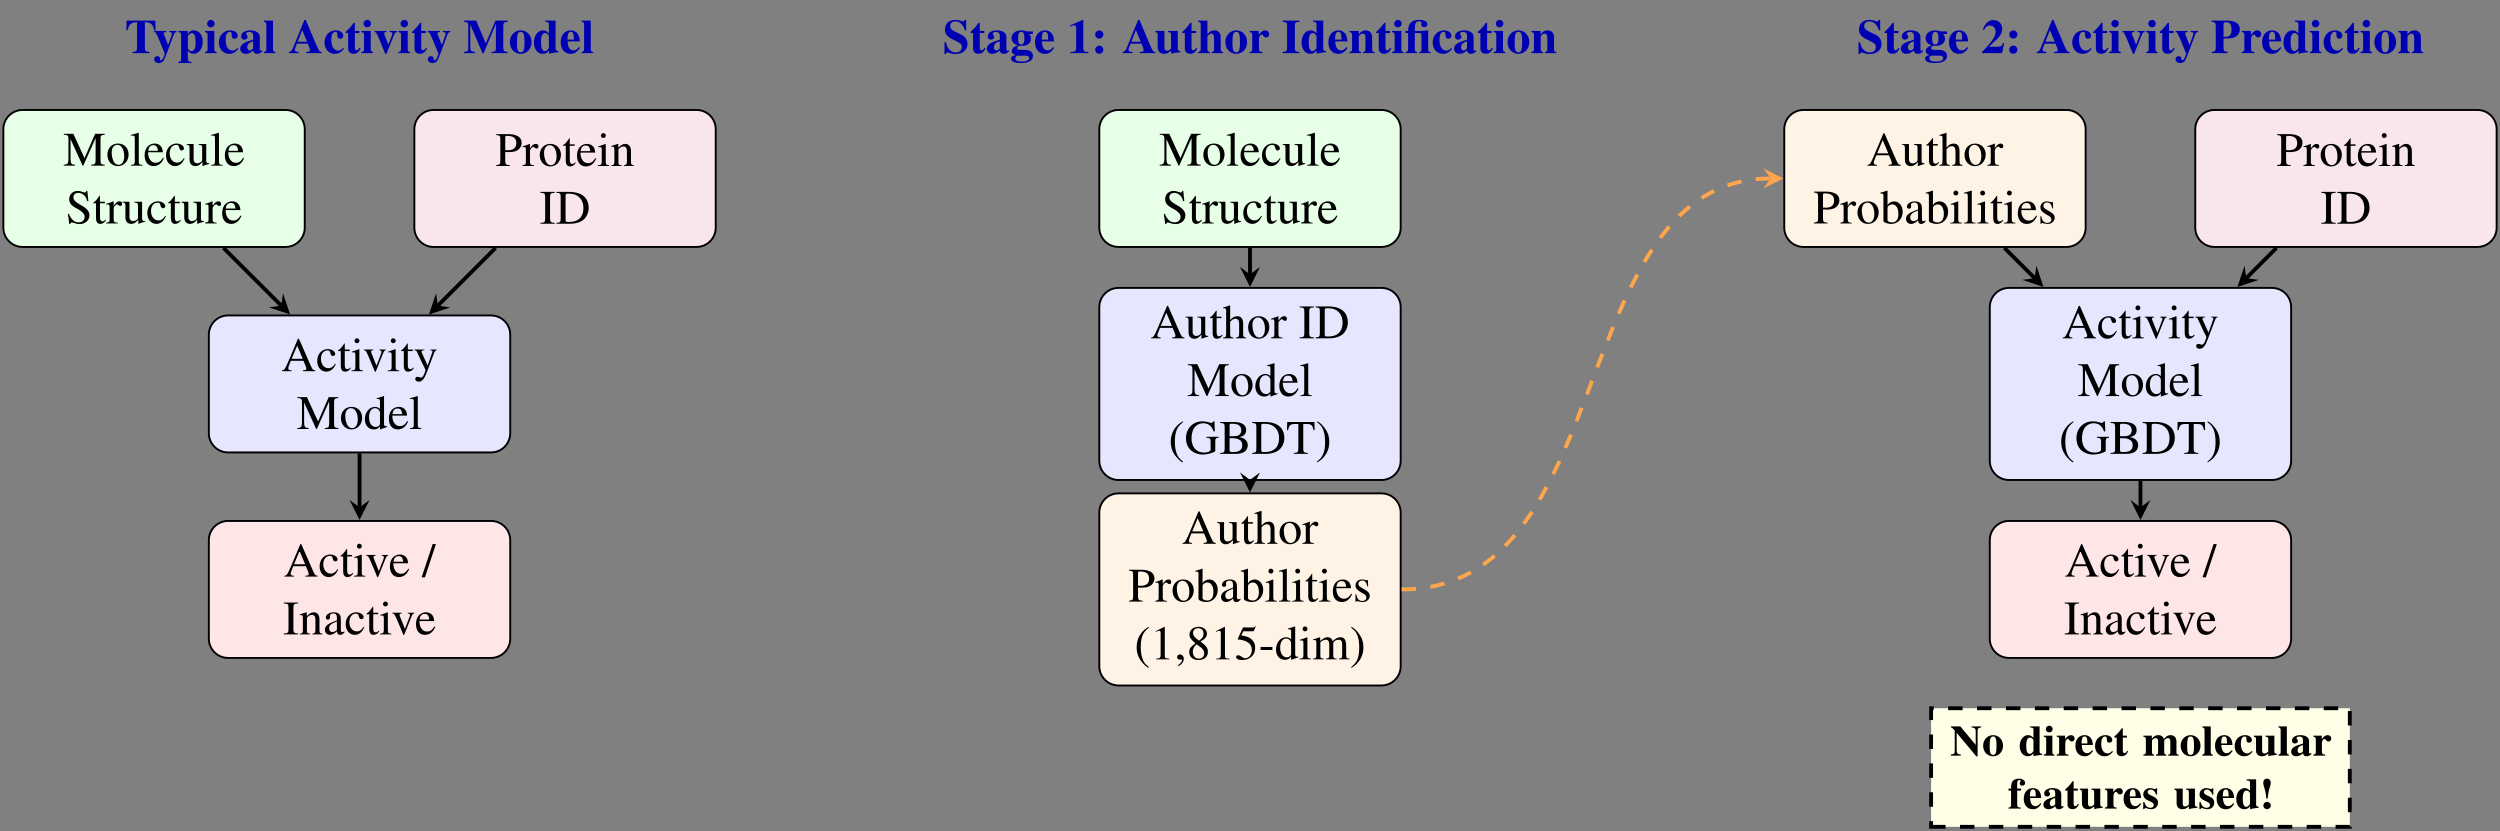 <?xml version="1.0" encoding="UTF-8"?>
<svg xmlns="http://www.w3.org/2000/svg" xmlns:xlink="http://www.w3.org/1999/xlink" width="517.304" height="171.983" viewBox="0 0 517.304 171.983">
<rect x="0" y="0" width="517.304" height="171.983" fill="#808080" stroke="none"/>
<defs>
<g>
<g id="glyph-0-0">
<path d="M 2.516 -1.172 C 2.516 -0.422 2.406 -0.312 1.562 -0.25 L 1.562 0 L 5.109 0 L 5.109 -0.25 C 4.25 -0.312 4.141 -0.406 4.141 -1.172 L 4.141 -6.422 C 5.359 -6.375 5.875 -5.922 6.047 -4.734 L 6.344 -4.734 L 6.312 -6.734 L 0.344 -6.734 L 0.312 -4.734 L 0.594 -4.734 C 0.766 -5.922 1.281 -6.375 2.516 -6.422 Z M 2.516 -1.172 "/>
</g>
<g id="glyph-0-1">
<path d="M 4.781 -4.594 L 3.281 -4.594 L 3.281 -4.359 C 3.703 -4.344 3.828 -4.266 3.828 -4.031 C 3.828 -3.922 3.812 -3.828 3.719 -3.578 L 3.047 -1.672 L 2.328 -3.516 C 2.125 -4.016 2.125 -4.016 2.125 -4.094 C 2.125 -4.234 2.25 -4.328 2.5 -4.344 L 2.656 -4.359 L 2.656 -4.594 L 0.156 -4.594 L 0.156 -4.359 C 0.391 -4.328 0.453 -4.297 0.516 -4.203 C 0.531 -4.203 0.984 -3.234 1.156 -2.812 L 2.359 0.125 L 2.172 0.656 C 2 1.156 1.75 1.469 1.516 1.469 C 1.422 1.469 1.344 1.391 1.344 1.312 C 1.344 1.297 1.344 1.281 1.359 1.25 C 1.359 1.203 1.375 1.141 1.375 1.109 C 1.375 0.812 1.141 0.625 0.797 0.625 C 0.422 0.625 0.156 0.875 0.156 1.25 C 0.156 1.719 0.562 2.047 1.125 2.047 C 1.469 2.047 1.75 1.922 1.969 1.719 C 2.172 1.484 2.375 1.094 2.719 0.156 L 4.203 -3.812 C 4.375 -4.234 4.469 -4.328 4.781 -4.359 Z M 4.781 -4.594 "/>
</g>
<g id="glyph-0-2">
<path d="M 2.109 -4.594 L 0.203 -4.594 L 0.203 -4.359 C 0.641 -4.281 0.75 -4.188 0.75 -3.766 L 0.75 1.219 C 0.75 1.641 0.672 1.719 0.188 1.797 L 0.188 2.047 L 2.906 2.047 L 2.906 1.828 C 2.297 1.797 2.141 1.609 2.141 0.938 L 2.141 -0.469 C 2.609 0 2.875 0.125 3.312 0.125 C 4.422 0.125 5.219 -0.906 5.219 -2.375 C 5.219 -3.766 4.469 -4.719 3.375 -4.719 C 2.781 -4.719 2.422 -4.484 2.109 -3.906 Z M 2.141 -3.453 C 2.141 -3.516 2.219 -3.672 2.344 -3.812 C 2.547 -4.031 2.766 -4.141 2.984 -4.141 C 3.516 -4.141 3.75 -3.547 3.75 -2.25 C 3.75 -1 3.469 -0.422 2.906 -0.422 C 2.578 -0.422 2.281 -0.641 2.141 -1.031 Z M 2.141 -3.453 "/>
</g>
<g id="glyph-0-3">
<path d="M 2.078 -4.594 L 0.156 -4.594 L 0.156 -4.359 C 0.594 -4.266 0.688 -4.172 0.688 -3.766 L 0.688 -0.844 C 0.688 -0.422 0.625 -0.344 0.156 -0.234 L 0.156 0 L 2.547 0 L 2.547 -0.234 C 2.188 -0.297 2.078 -0.422 2.078 -0.812 Z M 1.375 -6.891 C 0.953 -6.891 0.594 -6.547 0.594 -6.125 C 0.594 -5.672 0.922 -5.344 1.359 -5.344 C 1.797 -5.344 2.141 -5.672 2.141 -6.109 C 2.141 -6.547 1.797 -6.891 1.375 -6.891 Z M 1.375 -6.891 "/>
</g>
<g id="glyph-0-4">
<path d="M 4.109 -1.094 C 3.734 -0.672 3.484 -0.531 3.078 -0.531 C 2.203 -0.531 1.656 -1.391 1.656 -2.75 C 1.656 -3.781 1.969 -4.406 2.5 -4.406 C 2.656 -4.406 2.797 -4.328 2.859 -4.219 C 2.906 -4.125 2.906 -4.125 2.906 -3.703 C 2.922 -3.219 3.094 -2.984 3.469 -2.984 C 3.891 -2.984 4.141 -3.234 4.141 -3.625 C 4.141 -4.234 3.484 -4.719 2.609 -4.719 C 1.25 -4.719 0.25 -3.656 0.25 -2.219 C 0.25 -0.844 1.141 0.141 2.375 0.141 C 3.156 0.141 3.703 -0.172 4.281 -0.906 Z M 4.109 -1.094 "/>
</g>
<g id="glyph-0-5">
<path d="M 4.719 -0.641 L 4.609 -0.531 C 4.578 -0.516 4.562 -0.5 4.5 -0.5 C 4.359 -0.5 4.297 -0.594 4.297 -0.75 L 4.297 -3.344 C 4.297 -4.188 3.531 -4.719 2.328 -4.719 C 1.203 -4.719 0.438 -4.203 0.438 -3.453 C 0.438 -3.047 0.672 -2.797 1.094 -2.797 C 1.484 -2.797 1.766 -3.047 1.766 -3.375 C 1.766 -3.516 1.703 -3.656 1.578 -3.812 C 1.5 -3.906 1.469 -3.969 1.469 -4.031 C 1.469 -4.234 1.75 -4.391 2.094 -4.391 C 2.672 -4.391 2.938 -4.125 2.938 -3.516 L 2.938 -2.797 C 1.75 -2.438 1.25 -2.234 0.891 -1.984 C 0.453 -1.688 0.25 -1.344 0.25 -0.922 C 0.25 -0.312 0.719 0.141 1.359 0.141 C 1.922 0.141 2.375 -0.062 2.938 -0.562 C 3.047 -0.047 3.266 0.141 3.75 0.141 C 4.172 0.141 4.484 -0.016 4.859 -0.422 Z M 2.922 -1 C 2.656 -0.688 2.453 -0.562 2.219 -0.562 C 1.906 -0.562 1.703 -0.844 1.703 -1.234 C 1.703 -1.812 2.125 -2.234 2.922 -2.438 Z M 2.922 -1 "/>
</g>
<g id="glyph-0-6">
<path d="M 2.047 -6.734 L 0.156 -6.734 L 0.156 -6.5 C 0.516 -6.469 0.672 -6.297 0.672 -5.922 L 0.672 -0.844 C 0.672 -0.469 0.5 -0.266 0.156 -0.234 L 0.156 0 L 2.547 0 L 2.547 -0.234 C 2.219 -0.25 2.047 -0.438 2.047 -0.844 Z M 2.047 -6.734 "/>
</g>
<g id="glyph-0-7">
<path d="M 6.875 -0.25 L 6.828 -0.25 C 6.438 -0.25 6.281 -0.453 5.781 -1.641 L 3.562 -6.875 L 3.281 -6.875 L 1.062 -1.422 C 0.688 -0.484 0.562 -0.344 0.094 -0.25 L 0.094 0 L 2.109 0 L 2.109 -0.25 C 1.531 -0.297 1.297 -0.406 1.297 -0.656 C 1.297 -0.781 1.375 -1.031 1.578 -1.578 L 1.734 -1.969 L 3.984 -1.969 C 4.312 -1.188 4.438 -0.828 4.438 -0.609 C 4.438 -0.406 4.312 -0.297 3.953 -0.281 C 3.906 -0.281 3.781 -0.266 3.641 -0.25 L 3.641 0 L 6.875 0 Z M 1.891 -2.359 L 2.828 -4.781 L 3.828 -2.359 Z M 1.891 -2.359 "/>
</g>
<g id="glyph-0-8">
<path d="M 3.047 -4.594 L 2.109 -4.594 L 2.109 -6.281 L 1.859 -6.281 C 1.25 -5.422 0.844 -4.969 0.203 -4.422 L 0.203 -4.156 L 0.719 -4.156 L 0.719 -0.922 C 0.719 -0.281 1.141 0.125 1.828 0.125 C 2.5 0.125 2.906 -0.172 3.312 -1 L 3.062 -1.109 C 2.859 -0.734 2.703 -0.594 2.5 -0.594 C 2.219 -0.594 2.109 -0.75 2.109 -1.156 L 2.109 -4.156 L 3.047 -4.156 Z M 3.047 -4.594 "/>
</g>
<g id="glyph-0-9">
<path d="M 4.828 -4.594 L 3.328 -4.594 L 3.328 -4.359 C 3.766 -4.344 3.875 -4.266 3.875 -4.031 C 3.875 -3.922 3.844 -3.766 3.766 -3.578 L 3.047 -1.766 L 2.266 -3.781 C 2.188 -3.984 2.172 -4.031 2.172 -4.094 C 2.172 -4.25 2.266 -4.312 2.516 -4.344 C 2.547 -4.344 2.625 -4.344 2.703 -4.359 L 2.703 -4.594 L 0.203 -4.594 L 0.203 -4.359 C 0.438 -4.328 0.5 -4.297 0.562 -4.203 C 0.578 -4.219 1.047 -3.219 1.203 -2.812 L 2.406 0.141 L 2.656 0.141 L 4.25 -3.812 C 4.453 -4.25 4.531 -4.328 4.828 -4.359 Z M 4.828 -4.594 "/>
</g>
<g id="glyph-0-10">
<path d="M 6.766 -6.078 L 6.766 -1 C 6.766 -0.438 6.625 -0.312 5.875 -0.25 L 5.875 0 L 9.188 0 L 9.188 -0.25 C 8.406 -0.344 8.297 -0.453 8.297 -1.172 L 8.297 -5.578 C 8.297 -6.297 8.453 -6.438 9.188 -6.484 L 9.188 -6.734 L 6.672 -6.734 L 4.672 -2.031 L 2.688 -6.734 L 0.156 -6.734 L 0.156 -6.484 C 0.891 -6.438 1.047 -6.297 1.047 -5.781 L 1.047 -1.047 C 1.047 -0.453 0.922 -0.328 0.141 -0.25 L 0.141 0 L 2.469 0 L 2.469 -0.25 C 1.656 -0.312 1.469 -0.5 1.469 -1.234 L 1.469 -5.922 L 3.984 0 L 4.25 0 Z M 6.766 -6.078 "/>
</g>
<g id="glyph-0-11">
<path d="M 2.5 -4.719 C 1.234 -4.719 0.25 -3.672 0.25 -2.312 C 0.25 -0.891 1.203 0.141 2.5 0.141 C 3.781 0.141 4.75 -0.891 4.75 -2.281 C 4.75 -3.672 3.781 -4.719 2.5 -4.719 Z M 2.516 -4.406 C 3.094 -4.406 3.281 -3.859 3.281 -2.219 C 3.281 -0.688 3.078 -0.172 2.5 -0.172 C 1.906 -0.172 1.719 -0.672 1.719 -2.141 C 1.719 -3.891 1.891 -4.406 2.516 -4.406 Z M 2.516 -4.406 "/>
</g>
<g id="glyph-0-12">
<path d="M 3.375 0.125 C 3.844 0 4.094 -0.047 4.703 -0.125 L 5.328 -0.203 L 5.328 -0.422 C 4.859 -0.453 4.734 -0.594 4.734 -1 L 4.734 -6.734 L 2.594 -6.734 L 2.594 -6.5 C 3.266 -6.453 3.344 -6.375 3.344 -5.922 L 3.344 -4.094 C 2.922 -4.562 2.625 -4.719 2.156 -4.719 C 1.062 -4.719 0.25 -3.656 0.25 -2.203 C 0.25 -0.844 1 0.141 2.047 0.141 C 2.578 0.141 2.906 -0.016 3.375 -0.516 Z M 3.344 -1.109 C 3.344 -1.062 3.25 -0.891 3.125 -0.75 C 2.938 -0.531 2.719 -0.422 2.5 -0.422 C 1.969 -0.422 1.719 -1.016 1.719 -2.281 C 1.719 -3.562 2 -4.156 2.578 -4.156 C 2.906 -4.156 3.203 -3.922 3.344 -3.531 Z M 3.344 -1.109 "/>
</g>
<g id="glyph-0-13">
<path d="M 4 -1.25 C 3.609 -0.75 3.297 -0.578 2.875 -0.578 C 2.484 -0.578 2.188 -0.75 1.984 -1.109 C 1.797 -1.422 1.719 -1.75 1.688 -2.438 L 4.203 -2.438 C 4.141 -3.281 3.984 -3.75 3.672 -4.125 C 3.344 -4.516 2.875 -4.719 2.328 -4.719 C 1.094 -4.719 0.25 -3.734 0.25 -2.266 C 0.25 -0.812 1.062 0.141 2.297 0.141 C 3.109 0.141 3.594 -0.172 4.25 -1.109 Z M 1.641 -2.812 C 1.672 -4 1.844 -4.406 2.328 -4.406 C 2.609 -4.406 2.797 -4.25 2.875 -3.938 C 2.938 -3.75 2.953 -3.469 2.969 -2.953 L 2.969 -2.812 Z M 1.641 -2.812 "/>
</g>
<g id="glyph-0-14">
<path d="M 4.828 -4.734 L 4.828 -6.891 L 4.531 -6.891 C 4.453 -6.641 4.375 -6.562 4.203 -6.562 C 4.109 -6.562 4 -6.594 3.781 -6.672 C 3.312 -6.828 3 -6.891 2.625 -6.891 C 1.266 -6.891 0.438 -6.125 0.438 -4.859 C 0.438 -3.984 0.953 -3.359 2.141 -2.797 L 2.812 -2.469 C 3.688 -2.047 3.922 -1.797 3.922 -1.281 C 3.922 -0.594 3.438 -0.141 2.672 -0.141 C 2.094 -0.141 1.594 -0.391 1.219 -0.875 C 0.953 -1.25 0.812 -1.578 0.641 -2.266 L 0.344 -2.266 L 0.344 0.188 L 0.641 0.188 C 0.703 -0.062 0.781 -0.156 0.938 -0.156 C 1.016 -0.156 1.125 -0.125 1.344 -0.047 C 1.844 0.125 2.219 0.188 2.641 0.188 C 4.109 0.188 5.109 -0.656 5.109 -1.906 C 5.109 -2.656 4.656 -3.406 4.016 -3.734 L 2.547 -4.453 C 1.75 -4.859 1.531 -5.109 1.531 -5.578 C 1.531 -6.203 1.938 -6.578 2.625 -6.578 C 3.078 -6.578 3.484 -6.391 3.844 -6.016 C 4.188 -5.672 4.344 -5.391 4.547 -4.734 Z M 4.828 -4.734 "/>
</g>
<g id="glyph-0-15">
<path d="M 4.812 -3.969 L 4.812 -4.5 L 3.516 -4.5 C 3.078 -4.656 2.797 -4.719 2.391 -4.719 C 1.203 -4.719 0.375 -4.062 0.375 -3.109 C 0.375 -2.766 0.5 -2.438 0.734 -2.156 C 0.953 -1.922 1.141 -1.797 1.609 -1.594 C 0.812 -1.328 0.422 -0.953 0.422 -0.422 C 0.422 -0.016 0.594 0.156 1.234 0.391 C 0.609 0.484 0.281 0.734 0.281 1.141 C 0.281 1.719 1.031 2.047 2.281 2.047 C 3.938 2.047 4.812 1.531 4.812 0.547 C 4.812 -0.219 4.203 -0.672 3.188 -0.672 L 2.531 -0.672 C 1.734 -0.672 1.531 -0.75 1.531 -1.031 C 1.531 -1.328 1.812 -1.547 2.219 -1.547 L 2.656 -1.531 C 3.125 -1.531 3.375 -1.594 3.719 -1.797 C 4.172 -2.047 4.391 -2.469 4.391 -2.984 C 4.391 -3.391 4.281 -3.688 4 -3.969 Z M 3.234 0.516 C 3.766 0.516 4.031 0.688 4.031 1.016 C 4.031 1.469 3.484 1.734 2.5 1.734 C 1.609 1.734 1.156 1.5 1.156 1.062 C 1.156 0.859 1.219 0.75 1.5 0.516 Z M 2.391 -4.406 C 2.859 -4.406 3.047 -4.031 3.047 -3.094 C 3.047 -2.172 2.859 -1.812 2.391 -1.812 C 1.906 -1.812 1.734 -2.172 1.734 -3.094 C 1.734 -4.031 1.922 -4.406 2.391 -4.406 Z M 2.391 -4.406 "/>
</g>
<g id="glyph-0-16">
<path d="M 3.156 -6.859 L 0.641 -5.766 L 0.641 -5.516 C 0.734 -5.547 0.812 -5.578 0.844 -5.594 C 1.109 -5.688 1.359 -5.766 1.5 -5.766 C 1.75 -5.766 1.859 -5.547 1.859 -5.078 L 1.859 -1.234 C 1.859 -0.422 1.656 -0.25 0.672 -0.234 L 0.672 0 L 4.406 0 L 4.406 -0.234 C 3.5 -0.266 3.328 -0.406 3.328 -1.172 L 3.328 -6.859 Z M 3.156 -6.859 "/>
</g>
<g id="glyph-0-17">
<path d="M 1.656 -1.562 C 1.203 -1.562 0.812 -1.172 0.812 -0.719 C 0.812 -0.234 1.172 0.125 1.641 0.125 C 2.125 0.125 2.5 -0.234 2.5 -0.703 C 2.5 -1.172 2.125 -1.562 1.656 -1.562 Z M 1.656 -4.703 C 1.203 -4.703 0.812 -4.328 0.812 -3.875 C 0.812 -3.391 1.172 -3.016 1.656 -3.016 C 2.125 -3.016 2.5 -3.406 2.5 -3.859 C 2.5 -4.328 2.125 -4.703 1.656 -4.703 Z M 1.656 -4.703 "/>
</g>
<g id="glyph-0-18">
<path d="M 3.422 0.125 C 3.844 -0.016 4.094 -0.062 4.734 -0.125 L 5.359 -0.203 L 5.359 -0.422 C 4.922 -0.453 4.797 -0.578 4.797 -1 L 4.797 -4.594 L 2.797 -4.594 L 2.797 -4.359 C 3.297 -4.312 3.406 -4.203 3.406 -3.766 L 3.406 -0.953 C 3.078 -0.625 2.875 -0.516 2.594 -0.516 C 2.188 -0.516 2.031 -0.703 2.031 -1.219 L 2.031 -4.594 L 0.156 -4.594 L 0.156 -4.359 C 0.562 -4.281 0.641 -4.188 0.641 -3.766 L 0.641 -1.25 C 0.641 -0.375 1.141 0.141 1.969 0.141 C 2.5 0.141 2.844 -0.016 3.422 -0.516 Z M 3.422 0.125 "/>
</g>
<g id="glyph-0-19">
<path d="M 2.078 -6.734 L 0.156 -6.734 L 0.156 -6.5 C 0.625 -6.406 0.688 -6.328 0.688 -5.922 L 0.688 -0.844 C 0.688 -0.422 0.609 -0.328 0.156 -0.234 L 0.156 0 L 2.562 0 L 2.562 -0.234 C 2.188 -0.297 2.078 -0.438 2.078 -0.812 L 2.078 -3.469 C 2.078 -3.516 2.141 -3.609 2.25 -3.703 C 2.469 -3.922 2.703 -4.047 2.938 -4.047 C 3.281 -4.047 3.453 -3.781 3.453 -3.219 L 3.453 -0.812 C 3.453 -0.438 3.312 -0.281 2.984 -0.234 L 2.984 0 L 5.328 0 L 5.328 -0.234 C 4.969 -0.266 4.828 -0.422 4.828 -0.844 L 4.828 -3.312 C 4.828 -4.172 4.312 -4.719 3.484 -4.719 C 2.953 -4.719 2.594 -4.516 2.078 -3.938 Z M 2.078 -6.734 "/>
</g>
<g id="glyph-0-20">
<path d="M 2.172 -4.594 L 0.297 -4.594 L 0.297 -4.359 C 0.719 -4.297 0.828 -4.172 0.828 -3.766 L 0.828 -0.844 C 0.828 -0.422 0.734 -0.312 0.297 -0.234 L 0.297 0 L 2.938 0 L 2.938 -0.234 C 2.328 -0.281 2.219 -0.406 2.219 -1.031 L 2.219 -2.906 C 2.219 -3.422 2.5 -3.859 2.828 -3.859 C 2.906 -3.859 2.984 -3.781 3.094 -3.625 C 3.297 -3.359 3.438 -3.266 3.703 -3.266 C 4.062 -3.266 4.328 -3.547 4.328 -3.938 C 4.328 -4.391 3.984 -4.719 3.516 -4.719 C 3.016 -4.719 2.641 -4.453 2.172 -3.781 Z M 2.172 -4.594 "/>
</g>
<g id="glyph-0-21">
<path d="M 1.125 -0.953 C 1.125 -0.453 0.953 -0.312 0.203 -0.25 L 0.203 0 L 3.688 0 L 3.688 -0.25 C 2.938 -0.297 2.734 -0.438 2.734 -0.953 L 2.734 -5.781 C 2.734 -6.297 2.953 -6.453 3.688 -6.484 L 3.688 -6.734 L 0.203 -6.734 L 0.203 -6.484 C 0.922 -6.438 1.125 -6.297 1.125 -5.781 Z M 1.125 -0.953 "/>
</g>
<g id="glyph-0-22">
<path d="M 2.109 -4.594 L 0.203 -4.594 L 0.203 -4.359 C 0.641 -4.281 0.734 -4.188 0.734 -3.766 L 0.734 -0.844 C 0.734 -0.422 0.656 -0.328 0.203 -0.234 L 0.203 0 L 2.609 0 L 2.609 -0.234 C 2.25 -0.297 2.125 -0.438 2.125 -0.812 L 2.125 -3.469 C 2.125 -3.516 2.188 -3.609 2.297 -3.703 C 2.516 -3.922 2.75 -4.047 2.984 -4.047 C 3.328 -4.047 3.5 -3.781 3.5 -3.219 L 3.5 -0.812 C 3.5 -0.438 3.375 -0.281 3.031 -0.234 L 3.031 0 L 5.375 0 L 5.375 -0.234 C 4.984 -0.266 4.891 -0.391 4.891 -0.812 L 4.891 -3.312 C 4.891 -4.172 4.359 -4.719 3.531 -4.719 C 2.938 -4.719 2.484 -4.438 2.109 -3.844 Z M 2.109 -4.594 "/>
</g>
<g id="glyph-0-23">
<path d="M 2.094 -4.156 L 3.125 -4.156 C 3.391 -4.156 3.469 -4.078 3.469 -3.812 L 3.469 -0.812 C 3.469 -0.406 3.359 -0.281 3 -0.234 L 3 0 L 5.344 0 L 5.344 -0.234 C 4.984 -0.266 4.859 -0.406 4.859 -0.812 L 4.859 -4.719 C 3.953 -4.625 3.5 -4.594 3.156 -4.594 L 2.094 -4.594 C 2.094 -5.641 2.141 -5.984 2.281 -6.266 C 2.406 -6.484 2.641 -6.594 2.969 -6.594 C 3.266 -6.594 3.516 -6.469 3.516 -6.312 C 3.516 -6.312 3.5 -6.281 3.484 -6.25 C 3.438 -6.141 3.422 -6.031 3.422 -5.906 C 3.422 -5.594 3.672 -5.375 4.062 -5.375 C 4.438 -5.375 4.703 -5.625 4.703 -5.969 C 4.703 -6.547 4.031 -6.891 2.938 -6.891 C 2.203 -6.891 1.641 -6.703 1.281 -6.344 C 0.875 -5.953 0.734 -5.484 0.703 -4.594 L 0.141 -4.594 L 0.141 -4.156 L 0.703 -4.156 L 0.703 -0.844 C 0.703 -0.406 0.609 -0.297 0.141 -0.234 L 0.141 0 L 2.562 0 L 2.562 -0.234 C 2.203 -0.297 2.094 -0.422 2.094 -0.812 Z M 2.094 -4.156 "/>
</g>
<g id="glyph-0-24">
<path d="M 4.766 -2.109 L 4.531 -2.109 C 4.234 -1.391 4.109 -1.328 3.094 -1.328 L 1.594 -1.328 L 3.203 -2.859 C 4 -3.609 4.344 -4.281 4.344 -5.031 C 4.344 -6.094 3.578 -6.859 2.5 -6.859 C 2 -6.859 1.531 -6.656 1.172 -6.297 C 0.781 -5.906 0.594 -5.578 0.312 -4.828 L 0.594 -4.828 C 0.891 -5.438 1.266 -5.719 1.797 -5.719 C 2.25 -5.719 2.578 -5.531 2.797 -5.172 C 2.906 -4.969 2.984 -4.688 2.984 -4.453 C 2.984 -4.016 2.797 -3.469 2.484 -2.984 C 1.969 -2.203 1.625 -1.781 0.172 -0.234 L 0.172 0 L 4.312 0 Z M 4.766 -2.109 "/>
</g>
<g id="glyph-0-25">
<path d="M 2.609 -3.016 C 3.953 -3.031 4.297 -3.062 4.734 -3.234 C 5.547 -3.547 5.984 -4.156 5.984 -4.922 C 5.984 -6.078 5.031 -6.734 3.375 -6.734 L 0.156 -6.734 L 0.156 -6.484 C 0.859 -6.438 1 -6.266 1 -5.578 L 1 -1.172 C 1 -0.547 0.875 -0.344 0.406 -0.297 C 0.375 -0.297 0.266 -0.266 0.156 -0.25 L 0.156 0 L 3.484 0 L 3.484 -0.25 C 2.703 -0.344 2.609 -0.438 2.609 -1.172 Z M 2.609 -6.047 C 2.609 -6.266 2.781 -6.391 3.109 -6.391 C 3.938 -6.391 4.266 -5.953 4.266 -4.875 C 4.266 -4.25 4.141 -3.875 3.891 -3.641 C 3.656 -3.438 3.312 -3.375 2.609 -3.375 Z M 2.609 -6.047 "/>
</g>
<g id="glyph-1-0">
<path d="M 6.719 -5.719 L 6.719 -1.203 C 6.719 -0.375 6.594 -0.234 5.812 -0.188 L 5.812 0 L 8.609 0 L 8.609 -0.188 C 7.875 -0.234 7.734 -0.375 7.734 -1.094 L 7.734 -5.516 C 7.734 -6.219 7.859 -6.344 8.609 -6.406 L 8.609 -6.594 L 6.625 -6.594 L 4.422 -1.562 L 2.109 -6.594 L 0.141 -6.594 L 0.141 -6.406 C 0.953 -6.359 1.094 -6.234 1.094 -5.516 L 1.094 -1.469 C 1.094 -0.438 0.953 -0.25 0.125 -0.188 L 0.125 0 L 2.469 0 L 2.469 -0.188 C 1.688 -0.234 1.531 -0.453 1.531 -1.469 L 1.531 -5.484 L 4.031 0 L 4.172 0 Z M 6.719 -5.719 "/>
</g>
<g id="glyph-1-1">
<path d="M 2.5 -4.578 C 1.203 -4.578 0.297 -3.625 0.297 -2.25 C 0.297 -0.906 1.219 0.094 2.469 0.094 C 3.734 0.094 4.688 -0.953 4.688 -2.328 C 4.688 -3.641 3.766 -4.578 2.5 -4.578 Z M 2.359 -4.312 C 3.203 -4.312 3.781 -3.344 3.781 -1.984 C 3.781 -0.859 3.344 -0.172 2.594 -0.172 C 2.203 -0.172 1.828 -0.422 1.625 -0.812 C 1.344 -1.328 1.188 -2.031 1.188 -2.734 C 1.188 -3.688 1.656 -4.312 2.359 -4.312 Z M 2.359 -4.312 "/>
</g>
<g id="glyph-1-2">
<path d="M 0.188 -6.203 L 0.25 -6.203 C 0.359 -6.219 0.484 -6.234 0.562 -6.234 C 0.875 -6.234 0.984 -6.094 0.984 -5.625 L 0.984 -0.875 C 0.984 -0.328 0.844 -0.203 0.203 -0.156 L 0.203 0 L 2.562 0 L 2.562 -0.156 C 1.938 -0.188 1.812 -0.297 1.812 -0.844 L 1.812 -6.781 L 1.781 -6.812 C 1.25 -6.641 0.875 -6.547 0.188 -6.375 Z M 0.188 -6.203 "/>
</g>
<g id="glyph-1-3">
<path d="M 4.062 -1.641 C 3.594 -0.875 3.156 -0.594 2.516 -0.594 C 1.953 -0.594 1.531 -0.875 1.234 -1.453 C 1.062 -1.828 0.984 -2.156 0.969 -2.766 L 4.031 -2.766 C 3.953 -3.406 3.859 -3.703 3.609 -4.016 C 3.312 -4.375 2.844 -4.578 2.328 -4.578 C 1.828 -4.578 1.359 -4.406 0.984 -4.062 C 0.516 -3.656 0.25 -2.953 0.25 -2.141 C 0.25 -0.75 0.969 0.094 2.109 0.094 C 3.062 0.094 3.812 -0.484 4.234 -1.562 Z M 0.984 -3.078 C 1.094 -3.859 1.438 -4.234 2.047 -4.234 C 2.656 -4.234 2.891 -3.953 3.016 -3.078 Z M 0.984 -3.078 "/>
</g>
<g id="glyph-1-4">
<path d="M 3.969 -1.562 C 3.484 -0.859 3.125 -0.625 2.562 -0.625 C 1.656 -0.625 1.016 -1.422 1.016 -2.562 C 1.016 -3.594 1.562 -4.297 2.375 -4.297 C 2.734 -4.297 2.859 -4.188 2.953 -3.812 L 3.016 -3.594 C 3.094 -3.312 3.281 -3.141 3.484 -3.141 C 3.75 -3.141 3.969 -3.328 3.969 -3.562 C 3.969 -4.109 3.266 -4.578 2.438 -4.578 C 1.938 -4.578 1.438 -4.391 1.031 -4.031 C 0.531 -3.594 0.25 -2.906 0.25 -2.125 C 0.25 -0.828 1.031 0.094 2.141 0.094 C 2.594 0.094 2.984 -0.062 3.344 -0.375 C 3.625 -0.609 3.812 -0.875 4.109 -1.469 Z M 3.969 -1.562 "/>
</g>
<g id="glyph-1-5">
<path d="M 4.781 -0.5 L 4.719 -0.5 C 4.266 -0.5 4.156 -0.609 4.156 -1.062 L 4.156 -4.484 L 2.578 -4.484 L 2.578 -4.312 C 3.203 -4.281 3.312 -4.188 3.312 -3.688 L 3.312 -1.344 C 3.312 -1.062 3.266 -0.922 3.125 -0.812 C 2.859 -0.594 2.547 -0.484 2.25 -0.484 C 1.859 -0.484 1.547 -0.812 1.547 -1.234 L 1.547 -4.484 L 0.094 -4.484 L 0.094 -4.344 C 0.562 -4.312 0.703 -4.172 0.703 -3.703 L 0.703 -1.203 C 0.703 -0.406 1.188 0.094 1.906 0.094 C 2.281 0.094 2.672 -0.062 2.938 -0.328 L 3.375 -0.75 L 3.375 0.062 L 3.406 0.094 C 3.906 -0.109 4.266 -0.219 4.781 -0.359 Z M 4.781 -0.5 "/>
</g>
<g id="glyph-1-6">
<path d="M 4.453 -6.734 L 4.25 -6.734 C 4.203 -6.516 4.094 -6.406 3.922 -6.406 C 3.828 -6.406 3.656 -6.438 3.484 -6.516 C 3.125 -6.656 2.75 -6.734 2.438 -6.734 C 2 -6.734 1.562 -6.562 1.234 -6.281 C 0.891 -5.969 0.703 -5.547 0.703 -5.031 C 0.703 -4.234 1.141 -3.672 2.266 -3.094 C 2.984 -2.719 3.5 -2.297 3.75 -1.922 C 3.844 -1.797 3.891 -1.578 3.891 -1.344 C 3.891 -0.672 3.391 -0.219 2.656 -0.219 C 1.781 -0.219 1.141 -0.766 0.641 -1.984 L 0.422 -1.984 L 0.719 0.125 L 0.938 0.125 C 0.953 -0.062 1.062 -0.203 1.219 -0.203 C 1.328 -0.203 1.5 -0.156 1.688 -0.094 C 2.062 0.062 2.469 0.141 2.859 0.141 C 4 0.141 4.891 -0.641 4.891 -1.672 C 4.891 -2.5 4.344 -3.141 3.031 -3.844 C 1.984 -4.422 1.562 -4.859 1.562 -5.406 C 1.562 -5.953 1.984 -6.328 2.609 -6.328 C 3.047 -6.328 3.469 -6.141 3.812 -5.781 C 4.125 -5.469 4.266 -5.203 4.422 -4.609 L 4.672 -4.609 Z M 4.453 -6.734 "/>
</g>
<g id="glyph-1-7">
<path d="M 2.547 -4.484 L 1.531 -4.484 L 1.531 -5.641 C 1.531 -5.734 1.531 -5.766 1.469 -5.766 C 1.391 -5.688 1.328 -5.594 1.266 -5.5 C 0.891 -4.938 0.453 -4.469 0.297 -4.422 C 0.188 -4.359 0.125 -4.281 0.125 -4.234 C 0.125 -4.203 0.141 -4.188 0.172 -4.172 L 0.703 -4.172 L 0.703 -1.172 C 0.703 -0.328 1 0.094 1.578 0.094 C 2.078 0.094 2.453 -0.141 2.781 -0.656 L 2.656 -0.766 C 2.438 -0.516 2.266 -0.422 2.047 -0.422 C 1.688 -0.422 1.531 -0.688 1.531 -1.312 L 1.531 -4.172 L 2.547 -4.172 Z M 2.547 -4.484 "/>
</g>
<g id="glyph-1-8">
<path d="M 0.062 -3.891 C 0.203 -3.922 0.297 -3.922 0.422 -3.922 C 0.672 -3.922 0.75 -3.766 0.75 -3.328 L 0.75 -0.844 C 0.75 -0.344 0.688 -0.266 0.047 -0.156 L 0.047 0 L 2.438 0 L 2.438 -0.156 C 1.766 -0.172 1.594 -0.328 1.594 -0.891 L 1.594 -3.141 C 1.594 -3.453 2.031 -3.953 2.297 -3.953 C 2.359 -3.953 2.438 -3.906 2.547 -3.812 C 2.719 -3.672 2.828 -3.609 2.953 -3.609 C 3.188 -3.609 3.344 -3.781 3.344 -4.062 C 3.344 -4.391 3.125 -4.578 2.797 -4.578 C 2.375 -4.578 2.078 -4.359 1.594 -3.656 L 1.594 -4.562 L 1.547 -4.578 C 1.016 -4.359 0.656 -4.234 0.062 -4.047 Z M 0.062 -3.891 "/>
</g>
<g id="glyph-1-9">
<path d="M 2.016 -2.906 C 2.266 -2.875 2.438 -2.875 2.703 -2.875 C 3.484 -2.875 4.016 -2.969 4.453 -3.203 C 5.047 -3.531 5.406 -4.141 5.406 -4.797 C 5.406 -5.219 5.266 -5.594 5 -5.875 C 4.594 -6.312 3.734 -6.594 2.797 -6.594 L 0.156 -6.594 L 0.156 -6.406 C 0.891 -6.328 1 -6.234 1 -5.516 L 1 -1.203 C 1 -0.359 0.922 -0.266 0.156 -0.188 L 0.156 0 L 2.953 0 L 2.953 -0.188 C 2.156 -0.219 2.016 -0.359 2.016 -1.094 Z M 2.016 -5.891 C 2.016 -6.156 2.078 -6.234 2.359 -6.234 C 3.703 -6.234 4.312 -5.766 4.312 -4.734 C 4.312 -3.766 3.734 -3.266 2.578 -3.266 C 2.375 -3.266 2.25 -3.281 2.016 -3.297 Z M 2.016 -5.891 "/>
</g>
<g id="glyph-1-10">
<path d="M 1.75 -4.578 L 0.203 -4.031 L 0.203 -3.891 L 0.281 -3.891 C 0.406 -3.922 0.531 -3.922 0.625 -3.922 C 0.859 -3.922 0.953 -3.766 0.953 -3.328 L 0.953 -1.016 C 0.953 -0.297 0.844 -0.188 0.156 -0.156 L 0.156 0 L 2.516 0 L 2.516 -0.156 C 1.859 -0.203 1.781 -0.297 1.781 -1.016 L 1.781 -4.562 Z M 1.281 -6.812 C 1 -6.812 0.781 -6.578 0.781 -6.297 C 0.781 -6.016 1 -5.797 1.281 -5.797 C 1.562 -5.797 1.797 -6.016 1.797 -6.297 C 1.797 -6.578 1.562 -6.812 1.281 -6.812 Z M 1.281 -6.812 "/>
</g>
<g id="glyph-1-11">
<path d="M 0.156 -3.969 C 0.219 -4 0.312 -4 0.422 -4 C 0.703 -4 0.797 -3.859 0.797 -3.375 L 0.797 -0.891 C 0.797 -0.328 0.688 -0.188 0.172 -0.156 L 0.172 0 L 2.297 0 L 2.297 -0.156 C 1.781 -0.188 1.641 -0.312 1.641 -0.672 L 1.641 -3.469 C 2.109 -3.922 2.328 -4.031 2.656 -4.031 C 3.156 -4.031 3.391 -3.734 3.391 -3.078 L 3.391 -0.984 C 3.391 -0.359 3.266 -0.188 2.766 -0.156 L 2.766 0 L 4.828 0 L 4.828 -0.156 C 4.344 -0.203 4.234 -0.312 4.234 -0.812 L 4.234 -3.094 C 4.234 -4.031 3.781 -4.578 3.047 -4.578 C 2.594 -4.578 2.281 -4.422 1.609 -3.781 L 1.609 -4.562 L 1.531 -4.578 C 1.047 -4.406 0.703 -4.297 0.156 -4.141 Z M 0.156 -3.969 "/>
</g>
<g id="glyph-1-12">
<path d="M 1.141 -1.094 C 1.141 -0.344 1.016 -0.219 0.172 -0.188 L 0.172 0 L 3.141 0 L 3.141 -0.188 C 2.328 -0.219 2.156 -0.359 2.156 -1.094 L 2.156 -5.516 C 2.156 -6.234 2.297 -6.375 3.141 -6.406 L 3.141 -6.594 L 0.172 -6.594 L 0.172 -6.406 C 1.031 -6.359 1.141 -6.25 1.141 -5.516 Z M 1.141 -1.094 "/>
</g>
<g id="glyph-1-13">
<path d="M 1.031 -1.094 C 1.031 -0.375 0.922 -0.234 0.156 -0.188 L 0.156 0 L 2.984 0 C 4.141 0 5.188 -0.328 5.812 -0.891 C 6.453 -1.469 6.828 -2.359 6.828 -3.328 C 6.828 -4.234 6.531 -5 5.984 -5.547 C 5.297 -6.234 4.219 -6.594 2.844 -6.594 L 0.156 -6.594 L 0.156 -6.406 C 0.953 -6.344 1.031 -6.25 1.031 -5.516 Z M 2.047 -5.844 C 2.047 -6.156 2.156 -6.234 2.578 -6.234 C 3.422 -6.234 4.078 -6.078 4.562 -5.734 C 5.328 -5.188 5.734 -4.344 5.734 -3.266 C 5.734 -2.078 5.328 -1.25 4.531 -0.781 C 4.016 -0.484 3.438 -0.375 2.578 -0.375 C 2.172 -0.375 2.047 -0.453 2.047 -0.781 Z M 2.047 -5.844 "/>
</g>
<g id="glyph-1-14">
<path d="M 7.031 -0.188 C 6.594 -0.219 6.484 -0.312 6.141 -1.062 L 3.656 -6.719 L 3.453 -6.719 L 1.391 -1.828 C 0.75 -0.375 0.625 -0.203 0.156 -0.188 L 0.156 0 L 2.125 0 L 2.125 -0.188 C 1.641 -0.188 1.453 -0.312 1.453 -0.594 C 1.453 -0.719 1.469 -0.859 1.531 -0.984 L 1.984 -2.156 L 4.594 -2.156 L 5 -1.203 C 5.125 -0.922 5.188 -0.672 5.188 -0.531 C 5.188 -0.281 5.031 -0.203 4.5 -0.188 L 4.5 0 L 7.031 0 Z M 2.156 -2.562 L 3.297 -5.297 L 4.453 -2.562 Z M 2.156 -2.562 "/>
</g>
<g id="glyph-1-15">
<path d="M 4.75 -4.484 L 3.375 -4.484 L 3.375 -4.344 C 3.688 -4.312 3.844 -4.203 3.844 -4.016 C 3.844 -3.922 3.812 -3.812 3.781 -3.719 L 2.797 -1.141 L 1.781 -3.688 C 1.719 -3.828 1.688 -3.969 1.688 -4.062 C 1.688 -4.234 1.797 -4.312 2.141 -4.344 L 2.141 -4.484 L 0.188 -4.484 L 0.188 -4.344 C 0.562 -4.312 0.641 -4.219 1.094 -3.188 L 2.297 -0.328 C 2.312 -0.266 2.344 -0.203 2.375 -0.125 C 2.438 0.062 2.5 0.141 2.547 0.141 C 2.609 0.141 2.688 0.016 2.828 -0.359 L 4.109 -3.562 C 4.391 -4.234 4.453 -4.312 4.75 -4.344 Z M 4.75 -4.484 "/>
</g>
<g id="glyph-1-16">
<path d="M 4.734 -4.484 L 3.391 -4.484 L 3.391 -4.344 C 3.703 -4.344 3.875 -4.25 3.875 -4.094 C 3.875 -4.047 3.859 -3.984 3.828 -3.922 L 2.859 -1.172 L 1.719 -3.688 C 1.656 -3.828 1.609 -3.953 1.609 -4.062 C 1.609 -4.25 1.766 -4.312 2.188 -4.344 L 2.188 -4.484 L 0.141 -4.484 L 0.141 -4.344 C 0.406 -4.312 0.562 -4.203 0.641 -4.031 L 1.781 -1.578 L 1.812 -1.5 L 1.969 -1.203 C 2.25 -0.703 2.406 -0.344 2.406 -0.188 C 2.406 -0.047 2.172 0.594 2 0.891 C 1.859 1.141 1.641 1.328 1.5 1.328 C 1.453 1.328 1.359 1.312 1.25 1.266 C 1.062 1.203 0.891 1.156 0.734 1.156 C 0.5 1.156 0.297 1.359 0.297 1.594 C 0.297 1.922 0.625 2.172 1.031 2.172 C 1.703 2.172 2.188 1.609 2.719 0.172 L 4.25 -3.891 C 4.391 -4.203 4.5 -4.312 4.734 -4.344 Z M 4.734 -4.484 "/>
</g>
<g id="glyph-1-17">
<path d="M 3.422 0.094 L 4.891 -0.422 L 4.891 -0.578 C 4.719 -0.562 4.688 -0.562 4.672 -0.562 C 4.312 -0.562 4.234 -0.672 4.234 -1.141 L 4.234 -6.781 L 4.172 -6.812 C 3.703 -6.641 3.344 -6.547 2.719 -6.375 L 2.719 -6.203 C 2.797 -6.219 2.844 -6.219 2.938 -6.219 C 3.297 -6.219 3.391 -6.125 3.391 -5.719 L 3.391 -4.156 C 3.016 -4.469 2.734 -4.578 2.344 -4.578 C 1.203 -4.578 0.266 -3.453 0.266 -2.047 C 0.266 -0.766 1.016 0.094 2.109 0.094 C 2.672 0.094 3.047 -0.094 3.391 -0.562 L 3.391 0.062 Z M 3.391 -1.016 C 3.391 -0.953 3.312 -0.828 3.219 -0.719 C 3.047 -0.516 2.797 -0.422 2.5 -0.422 C 1.672 -0.422 1.125 -1.219 1.125 -2.438 C 1.125 -3.562 1.609 -4.312 2.375 -4.312 C 2.906 -4.312 3.391 -3.844 3.391 -3.312 Z M 3.391 -1.016 "/>
</g>
<g id="glyph-1-18">
<path d="M 2.859 -6.734 L 2.188 -6.734 L -0.094 0.141 L 0.594 0.141 Z M 2.859 -6.734 "/>
</g>
<g id="glyph-1-19">
<path d="M 4.406 -0.656 C 4.234 -0.516 4.109 -0.469 3.969 -0.469 C 3.734 -0.469 3.672 -0.609 3.672 -1.047 L 3.672 -2.984 C 3.672 -3.516 3.625 -3.797 3.469 -4.031 C 3.25 -4.391 2.828 -4.578 2.234 -4.578 C 1.297 -4.578 0.562 -4.094 0.562 -3.469 C 0.562 -3.234 0.75 -3.047 0.984 -3.047 C 1.219 -3.047 1.438 -3.234 1.438 -3.453 C 1.438 -3.5 1.422 -3.547 1.422 -3.625 C 1.391 -3.703 1.391 -3.781 1.391 -3.859 C 1.391 -4.125 1.703 -4.344 2.109 -4.344 C 2.594 -4.344 2.859 -4.062 2.859 -3.516 L 2.859 -2.906 C 1.328 -2.297 1.156 -2.219 0.734 -1.828 C 0.516 -1.641 0.375 -1.297 0.375 -0.969 C 0.375 -0.344 0.812 0.094 1.422 0.094 C 1.859 0.094 2.266 -0.109 2.875 -0.625 C 2.922 -0.109 3.094 0.094 3.516 0.094 C 3.844 0.094 4.062 -0.016 4.406 -0.406 Z M 2.859 -1.219 C 2.859 -0.922 2.812 -0.828 2.609 -0.703 C 2.359 -0.562 2.078 -0.484 1.875 -0.484 C 1.531 -0.484 1.25 -0.812 1.25 -1.25 L 1.25 -1.281 C 1.25 -1.875 1.656 -2.234 2.859 -2.672 Z M 2.859 -1.219 "/>
</g>
<g id="glyph-1-20">
<path d="M 1.562 -3.422 C 1.984 -3.875 2.281 -4.047 2.672 -4.047 C 3.172 -4.047 3.422 -3.688 3.422 -2.984 L 3.422 -1.016 C 3.422 -0.344 3.312 -0.203 2.734 -0.156 L 2.734 0 L 4.859 0 L 4.859 -0.156 C 4.312 -0.25 4.25 -0.328 4.25 -1.016 L 4.25 -3 C 4.25 -4.047 3.844 -4.578 3.031 -4.578 C 2.438 -4.578 2.031 -4.344 1.562 -3.75 L 1.562 -6.781 L 1.516 -6.812 C 1.172 -6.688 0.922 -6.609 0.375 -6.453 L 0.094 -6.375 L 0.094 -6.203 C 0.141 -6.219 0.172 -6.219 0.219 -6.219 C 0.641 -6.219 0.734 -6.141 0.734 -5.719 L 0.734 -1.016 C 0.734 -0.312 0.672 -0.234 0.094 -0.156 L 0.094 0 L 2.25 0 L 2.25 -0.156 C 1.672 -0.203 1.562 -0.328 1.562 -1.016 Z M 1.562 -3.422 "/>
</g>
<g id="glyph-1-21">
<path d="M 2.938 -6.734 C 2.203 -6.266 1.906 -6 1.531 -5.547 C 0.828 -4.672 0.484 -3.672 0.484 -2.516 C 0.484 -1.25 0.844 -0.266 1.719 0.75 C 2.141 1.219 2.391 1.453 2.906 1.766 L 3.031 1.609 C 2.234 0.984 1.953 0.625 1.688 -0.125 C 1.453 -0.781 1.328 -1.547 1.328 -2.547 C 1.328 -3.594 1.469 -4.406 1.734 -5.031 C 2.016 -5.641 2.312 -6 3.031 -6.578 Z M 2.938 -6.734 "/>
</g>
<g id="glyph-1-22">
<path d="M 7.062 -3.531 L 4.531 -3.531 L 4.531 -3.344 C 4.953 -3.312 5.078 -3.297 5.188 -3.203 C 5.344 -3.125 5.406 -2.891 5.406 -2.469 L 5.406 -0.844 C 5.406 -0.531 4.797 -0.266 4.078 -0.266 C 2.453 -0.266 1.453 -1.391 1.453 -3.25 C 1.453 -4.188 1.734 -5.094 2.172 -5.578 C 2.609 -6.078 3.234 -6.344 3.906 -6.344 C 4.469 -6.344 4.953 -6.156 5.344 -5.797 C 5.641 -5.516 5.797 -5.25 6.047 -4.641 L 6.281 -4.641 L 6.203 -6.734 L 5.984 -6.734 C 5.922 -6.547 5.734 -6.406 5.531 -6.406 C 5.438 -6.406 5.281 -6.438 5.094 -6.516 C 4.641 -6.656 4.188 -6.734 3.734 -6.734 C 1.75 -6.734 0.312 -5.281 0.312 -3.234 C 0.312 -2.266 0.594 -1.516 1.141 -0.922 C 1.812 -0.234 2.766 0.141 3.875 0.141 C 4.719 0.141 5.969 -0.203 6.375 -0.562 L 6.375 -2.578 C 6.375 -3.172 6.484 -3.297 7.062 -3.344 Z M 7.062 -3.531 "/>
</g>
<g id="glyph-1-23">
<path d="M 0.172 -6.594 L 0.172 -6.406 C 1 -6.359 1.125 -6.25 1.125 -5.516 L 1.125 -1.094 C 1.125 -0.344 1 -0.219 0.172 -0.188 L 0.172 0 L 3.5 0 C 4.281 0 4.984 -0.203 5.359 -0.547 C 5.719 -0.875 5.906 -1.312 5.906 -1.797 C 5.906 -2.234 5.734 -2.625 5.422 -2.922 C 5.125 -3.188 4.859 -3.312 4.203 -3.469 C 4.719 -3.594 4.938 -3.703 5.172 -3.906 C 5.422 -4.125 5.578 -4.5 5.578 -4.906 C 5.578 -6.016 4.688 -6.594 2.953 -6.594 Z M 2.141 -3.25 C 3.109 -3.25 3.562 -3.203 3.922 -3.047 C 4.5 -2.812 4.766 -2.406 4.766 -1.781 C 4.766 -1.25 4.562 -0.859 4.156 -0.625 C 3.844 -0.453 3.422 -0.375 2.766 -0.375 C 2.281 -0.375 2.141 -0.453 2.141 -0.781 Z M 2.141 -3.656 L 2.141 -5.938 C 2.141 -6.141 2.219 -6.234 2.359 -6.234 L 2.797 -6.234 C 3.953 -6.234 4.562 -5.75 4.562 -4.859 C 4.562 -4.094 4.031 -3.656 3.094 -3.656 Z M 2.141 -3.656 "/>
</g>
<g id="glyph-1-24">
<path d="M 2.531 -6.188 L 2.531 -1.203 C 2.531 -0.344 2.422 -0.234 1.594 -0.188 L 1.594 0 L 4.5 0 L 4.5 -0.188 C 3.688 -0.234 3.547 -0.359 3.547 -1.094 L 3.547 -6.188 L 4.094 -6.188 C 5.219 -6.188 5.438 -6 5.672 -4.906 L 5.906 -4.906 L 5.859 -6.594 L 0.234 -6.594 L 0.172 -4.906 L 0.406 -4.906 C 0.641 -5.984 0.875 -6.188 2 -6.188 Z M 2.531 -6.188 "/>
</g>
<g id="glyph-1-25">
<path d="M 0.375 1.766 C 1.109 1.281 1.422 1.031 1.781 0.562 C 2.5 -0.297 2.844 -1.297 2.844 -2.469 C 2.844 -3.734 2.469 -4.703 1.594 -5.719 C 1.188 -6.203 0.922 -6.422 0.406 -6.734 L 0.297 -6.578 C 1.094 -5.953 1.359 -5.609 1.641 -4.859 C 1.875 -4.188 1.984 -3.422 1.984 -2.438 C 1.984 -1.391 1.859 -0.562 1.578 0.047 C 1.312 0.672 1 1.031 0.297 1.609 Z M 0.375 1.766 "/>
</g>
<g id="glyph-1-26">
<path d="M 1.531 -6.781 L 1.469 -6.812 C 1.062 -6.656 0.781 -6.578 0.312 -6.453 L 0.031 -6.375 L 0.031 -6.203 C 0.094 -6.219 0.125 -6.219 0.203 -6.219 C 0.594 -6.219 0.688 -6.125 0.688 -5.719 L 0.688 -0.531 C 0.688 -0.234 1.531 0.094 2.328 0.094 C 3.656 0.094 4.672 -1 4.672 -2.422 C 4.672 -3.656 3.906 -4.578 2.906 -4.578 C 2.297 -4.578 1.719 -4.234 1.531 -3.734 Z M 1.531 -3.203 C 1.531 -3.594 2 -3.953 2.516 -3.953 C 3.297 -3.953 3.781 -3.188 3.781 -1.969 C 3.781 -0.859 3.312 -0.219 2.5 -0.219 C 1.969 -0.219 1.531 -0.453 1.531 -0.703 Z M 1.531 -3.203 "/>
</g>
<g id="glyph-1-27">
<path d="M 3.141 -3.125 L 3.094 -4.484 L 2.984 -4.484 L 2.969 -4.469 C 2.875 -4.391 2.875 -4.391 2.828 -4.391 C 2.766 -4.391 2.672 -4.406 2.562 -4.453 C 2.344 -4.531 2.125 -4.578 1.859 -4.578 C 1.078 -4.578 0.516 -4.062 0.516 -3.344 C 0.516 -2.797 0.828 -2.391 1.672 -1.906 L 2.25 -1.578 C 2.609 -1.391 2.766 -1.141 2.766 -0.844 C 2.766 -0.406 2.453 -0.125 1.938 -0.125 C 1.609 -0.125 1.297 -0.25 1.109 -0.469 C 0.891 -0.719 0.812 -0.953 0.672 -1.516 L 0.516 -1.516 L 0.516 0.047 L 0.641 0.047 C 0.719 -0.062 0.75 -0.078 0.875 -0.078 C 0.969 -0.078 1.109 -0.062 1.328 0 C 1.609 0.062 1.891 0.094 2.062 0.094 C 2.828 0.094 3.469 -0.484 3.469 -1.172 C 3.469 -1.672 3.234 -2 2.625 -2.359 L 1.562 -3 C 1.281 -3.156 1.125 -3.406 1.125 -3.672 C 1.125 -4.078 1.438 -4.359 1.891 -4.359 C 2.469 -4.359 2.766 -4.016 2.984 -3.125 Z M 3.141 -3.125 "/>
</g>
<g id="glyph-1-28">
<path d="M 2.906 -6.734 L 1.109 -5.828 L 1.109 -5.688 C 1.219 -5.734 1.328 -5.781 1.375 -5.797 C 1.562 -5.875 1.719 -5.906 1.828 -5.906 C 2.031 -5.906 2.125 -5.766 2.125 -5.438 L 2.125 -0.922 C 2.125 -0.594 2.047 -0.375 1.891 -0.281 C 1.734 -0.188 1.594 -0.156 1.172 -0.156 L 1.172 0 L 3.922 0 L 3.922 -0.156 C 3.141 -0.156 2.984 -0.266 2.984 -0.734 L 2.984 -6.719 Z M 2.906 -6.734 "/>
</g>
<g id="glyph-1-29">
<path d="M 0.828 1.406 C 1.5 1.078 1.938 0.469 1.938 -0.125 C 1.938 -0.625 1.594 -1.016 1.141 -1.016 C 0.797 -1.016 0.562 -0.781 0.562 -0.453 C 0.562 -0.125 0.781 0.062 1.141 0.062 C 1.203 0.062 1.281 0.047 1.328 0.047 C 1.406 0.016 1.406 0.016 1.422 0.016 C 1.5 0.016 1.562 0.078 1.562 0.156 C 1.562 0.484 1.281 0.844 0.734 1.219 Z M 0.828 1.406 "/>
</g>
<g id="glyph-1-30">
<path d="M 2.891 -3.703 C 3.875 -4.234 4.234 -4.641 4.234 -5.328 C 4.234 -6.141 3.516 -6.734 2.516 -6.734 C 1.422 -6.734 0.625 -6.078 0.625 -5.156 C 0.625 -4.516 0.812 -4.234 1.859 -3.312 C 0.781 -2.5 0.562 -2.188 0.562 -1.5 C 0.562 -0.531 1.344 0.141 2.469 0.141 C 3.672 0.141 4.438 -0.516 4.438 -1.547 C 4.438 -2.312 4.094 -2.797 2.891 -3.703 Z M 2.719 -2.672 C 3.438 -2.156 3.672 -1.797 3.672 -1.234 C 3.672 -0.594 3.234 -0.141 2.578 -0.141 C 1.828 -0.141 1.312 -0.719 1.312 -1.578 C 1.312 -2.219 1.531 -2.641 2.109 -3.109 Z M 2.609 -3.875 C 1.719 -4.453 1.359 -4.922 1.359 -5.469 C 1.359 -6.047 1.797 -6.453 2.438 -6.453 C 3.109 -6.453 3.531 -6.016 3.531 -5.328 C 3.531 -4.766 3.266 -4.312 2.688 -3.938 C 2.641 -3.906 2.641 -3.906 2.609 -3.875 Z M 2.609 -3.875 "/>
</g>
<g id="glyph-1-31">
<path d="M 1.797 -5.812 L 3.766 -5.812 C 3.922 -5.812 3.953 -5.828 3.984 -5.906 L 4.359 -6.781 L 4.281 -6.859 C 4.125 -6.656 4.031 -6.594 3.812 -6.594 L 1.734 -6.594 L 0.641 -4.234 C 0.641 -4.219 0.641 -4.203 0.641 -4.188 C 0.641 -4.141 0.672 -4.109 0.75 -4.109 C 1.078 -4.109 1.469 -4.031 1.891 -3.906 C 3.031 -3.531 3.562 -2.922 3.562 -1.938 C 3.562 -0.984 2.953 -0.234 2.172 -0.234 C 1.969 -0.234 1.797 -0.297 1.5 -0.516 C 1.188 -0.75 0.953 -0.844 0.75 -0.844 C 0.453 -0.844 0.312 -0.734 0.312 -0.484 C 0.312 -0.094 0.781 0.141 1.531 0.141 C 2.375 0.141 3.094 -0.125 3.594 -0.641 C 4.047 -1.094 4.25 -1.656 4.25 -2.406 C 4.25 -3.125 4.062 -3.594 3.562 -4.094 C 3.125 -4.531 2.562 -4.75 1.391 -4.969 Z M 1.797 -5.812 "/>
</g>
<g id="glyph-1-32">
<path d="M 0.391 -2.562 L 0.391 -1.938 L 2.844 -1.938 L 2.844 -2.562 Z M 0.391 -2.562 "/>
</g>
<g id="glyph-1-33">
<path d="M 0.188 -3.969 C 0.312 -4 0.406 -4 0.516 -4 C 0.766 -4 0.859 -3.844 0.859 -3.375 L 0.859 -0.844 C 0.859 -0.312 0.719 -0.156 0.156 -0.156 L 0.156 0 L 2.375 0 L 2.375 -0.156 C 1.844 -0.172 1.688 -0.281 1.688 -0.672 L 1.688 -3.484 C 1.688 -3.5 1.781 -3.594 1.844 -3.672 C 2.094 -3.891 2.516 -4.062 2.875 -4.062 C 3.312 -4.062 3.531 -3.719 3.531 -3.016 L 3.531 -0.859 C 3.531 -0.297 3.422 -0.188 2.844 -0.156 L 2.844 0 L 5.078 0 L 5.078 -0.156 C 4.516 -0.156 4.359 -0.328 4.359 -0.953 L 4.359 -3.453 C 4.672 -3.891 5 -4.062 5.453 -4.062 C 6.016 -4.062 6.203 -3.797 6.203 -2.969 L 6.203 -0.875 C 6.203 -0.297 6.125 -0.219 5.547 -0.156 L 5.547 0 L 7.719 0 L 7.719 -0.156 L 7.469 -0.172 C 7.172 -0.188 7.031 -0.375 7.031 -0.75 L 7.031 -2.812 C 7.031 -3.984 6.656 -4.578 5.875 -4.578 C 5.297 -4.578 4.797 -4.328 4.25 -3.75 C 4.078 -4.312 3.734 -4.578 3.203 -4.578 C 2.766 -4.578 2.484 -4.453 1.656 -3.812 L 1.656 -4.562 L 1.578 -4.578 C 1.078 -4.391 0.734 -4.281 0.188 -4.141 Z M 0.188 -3.969 "/>
</g>
<g id="glyph-2-0">
<path d="M 2.109 -6.062 L 0.172 -6.062 L 0.172 -5.844 C 0.359 -5.844 0.516 -5.703 0.953 -5.188 L 0.953 -0.938 C 0.953 -0.438 0.812 -0.312 0.141 -0.219 L 0.141 0 L 2.219 0 L 2.219 -0.219 C 1.516 -0.312 1.359 -0.469 1.359 -1.109 L 1.359 -4.719 L 5.438 0.156 L 5.688 0.156 L 5.688 -5.125 C 5.688 -5.625 5.812 -5.75 6.406 -5.844 L 6.406 -6.062 L 4.438 -6.062 L 4.438 -5.844 C 5.125 -5.781 5.297 -5.594 5.297 -4.953 L 5.297 -2.219 Z M 2.109 -6.062 "/>
</g>
<g id="glyph-2-1">
<path d="M 2.297 -4.25 C 1.141 -4.25 0.234 -3.297 0.234 -2.078 C 0.234 -0.797 1.094 0.125 2.297 0.125 C 3.469 0.125 4.344 -0.812 4.344 -2.047 C 4.344 -3.312 3.469 -4.25 2.297 -4.25 Z M 2.297 -3.969 C 2.828 -3.969 3 -3.469 3 -2 C 3 -0.625 2.828 -0.156 2.297 -0.156 C 1.75 -0.156 1.578 -0.609 1.578 -1.922 C 1.578 -3.5 1.734 -3.969 2.297 -3.969 Z M 2.297 -3.969 "/>
</g>
<g id="glyph-2-2">
<path d="M 3.094 0.109 C 3.516 0 3.75 -0.047 4.312 -0.109 L 4.875 -0.172 L 4.875 -0.391 C 4.453 -0.406 4.344 -0.531 4.344 -0.906 L 4.344 -6.062 L 2.375 -6.062 L 2.375 -5.844 C 2.984 -5.797 3.078 -5.734 3.078 -5.328 L 3.078 -3.688 C 2.672 -4.094 2.406 -4.25 1.984 -4.25 C 0.984 -4.25 0.234 -3.281 0.234 -1.984 C 0.234 -0.766 0.922 0.125 1.891 0.125 C 2.375 0.125 2.672 -0.016 3.094 -0.469 Z M 3.078 -1 C 3.078 -0.953 2.984 -0.797 2.875 -0.688 C 2.688 -0.469 2.5 -0.375 2.297 -0.375 C 1.812 -0.375 1.578 -0.922 1.578 -2.047 C 1.578 -3.203 1.828 -3.734 2.359 -3.734 C 2.656 -3.734 2.938 -3.531 3.078 -3.188 Z M 3.078 -1 "/>
</g>
<g id="glyph-2-3">
<path d="M 1.906 -4.141 L 0.141 -4.141 L 0.141 -3.922 C 0.547 -3.844 0.625 -3.766 0.625 -3.391 L 0.625 -0.75 C 0.625 -0.391 0.562 -0.312 0.141 -0.219 L 0.141 0 L 2.328 0 L 2.328 -0.219 C 2.016 -0.266 1.906 -0.391 1.906 -0.719 Z M 1.266 -6.203 C 0.875 -6.203 0.547 -5.891 0.547 -5.5 C 0.547 -5.109 0.844 -4.812 1.25 -4.812 C 1.656 -4.812 1.969 -5.109 1.969 -5.5 C 1.969 -5.891 1.656 -6.203 1.266 -6.203 Z M 1.266 -6.203 "/>
</g>
<g id="glyph-2-4">
<path d="M 2 -4.141 L 0.266 -4.141 L 0.266 -3.922 C 0.656 -3.859 0.766 -3.75 0.766 -3.391 L 0.766 -0.75 C 0.766 -0.391 0.672 -0.281 0.266 -0.219 L 0.266 0 L 2.703 0 L 2.703 -0.219 C 2.141 -0.25 2.031 -0.375 2.031 -0.922 L 2.031 -2.625 C 2.031 -3.078 2.281 -3.469 2.594 -3.469 C 2.656 -3.469 2.75 -3.406 2.844 -3.266 C 3.016 -3.016 3.156 -2.938 3.391 -2.938 C 3.734 -2.938 3.969 -3.188 3.969 -3.547 C 3.969 -3.953 3.656 -4.25 3.234 -4.25 C 2.766 -4.25 2.422 -4 2 -3.406 Z M 2 -4.141 "/>
</g>
<g id="glyph-2-5">
<path d="M 3.672 -1.125 C 3.312 -0.688 3.031 -0.516 2.625 -0.516 C 2.281 -0.516 2.016 -0.688 1.812 -1 C 1.656 -1.281 1.578 -1.578 1.547 -2.203 L 3.844 -2.203 C 3.797 -2.953 3.656 -3.375 3.359 -3.719 C 3.062 -4.062 2.641 -4.25 2.141 -4.25 C 1 -4.25 0.234 -3.359 0.234 -2.047 C 0.234 -0.734 0.984 0.125 2.109 0.125 C 2.859 0.125 3.297 -0.156 3.891 -1 Z M 1.5 -2.531 C 1.531 -3.609 1.688 -3.969 2.141 -3.969 C 2.391 -3.969 2.562 -3.828 2.641 -3.547 C 2.688 -3.375 2.703 -3.125 2.719 -2.656 L 2.719 -2.531 Z M 1.5 -2.531 "/>
</g>
<g id="glyph-2-6">
<path d="M 3.766 -0.984 C 3.422 -0.594 3.188 -0.469 2.812 -0.469 C 2.016 -0.469 1.516 -1.25 1.516 -2.469 C 1.516 -3.406 1.812 -3.969 2.281 -3.969 C 2.438 -3.969 2.562 -3.891 2.625 -3.797 C 2.672 -3.719 2.672 -3.719 2.672 -3.344 C 2.672 -2.891 2.844 -2.688 3.188 -2.688 C 3.562 -2.688 3.797 -2.906 3.797 -3.25 C 3.797 -3.812 3.188 -4.25 2.391 -4.25 C 1.141 -4.25 0.234 -3.297 0.234 -2 C 0.234 -0.766 1.047 0.125 2.188 0.125 C 2.891 0.125 3.406 -0.156 3.938 -0.812 Z M 3.766 -0.984 "/>
</g>
<g id="glyph-2-7">
<path d="M 2.781 -4.141 L 1.922 -4.141 L 1.922 -5.656 L 1.703 -5.656 C 1.141 -4.875 0.781 -4.469 0.188 -3.984 L 0.188 -3.734 L 0.656 -3.734 L 0.656 -0.828 C 0.656 -0.25 1.047 0.109 1.688 0.109 C 2.297 0.109 2.656 -0.156 3.031 -0.891 L 2.812 -1 C 2.625 -0.656 2.484 -0.531 2.281 -0.531 C 2.031 -0.531 1.922 -0.688 1.922 -1.047 L 1.922 -3.734 L 2.781 -3.734 Z M 2.781 -4.141 "/>
</g>
<g id="glyph-2-8">
<path d="M 1.891 -4.141 L 0.141 -4.141 L 0.141 -3.922 C 0.547 -3.859 0.656 -3.766 0.656 -3.391 L 0.656 -0.75 C 0.656 -0.391 0.547 -0.281 0.141 -0.219 L 0.141 0 L 2.344 0 L 2.344 -0.219 C 2.016 -0.266 1.922 -0.391 1.922 -0.719 L 1.922 -3.125 C 1.922 -3.172 2.062 -3.344 2.188 -3.438 C 2.375 -3.578 2.531 -3.641 2.688 -3.641 C 3.047 -3.641 3.188 -3.438 3.188 -2.891 L 3.188 -0.719 C 3.188 -0.359 3.078 -0.234 2.75 -0.219 L 2.75 0 L 4.875 0 L 4.875 -0.219 C 4.562 -0.25 4.453 -0.391 4.453 -0.719 L 4.453 -3.125 C 4.453 -3.172 4.594 -3.344 4.719 -3.422 C 4.922 -3.578 5.078 -3.641 5.234 -3.641 C 5.578 -3.641 5.719 -3.422 5.719 -2.891 L 5.719 -0.719 C 5.719 -0.344 5.609 -0.234 5.266 -0.219 L 5.266 0 L 7.438 0 L 7.438 -0.219 C 7.078 -0.234 6.984 -0.344 6.984 -0.719 L 6.984 -2.984 C 6.984 -3.75 6.5 -4.25 5.75 -4.25 C 5.234 -4.25 4.875 -4.031 4.406 -3.469 C 4.125 -4.031 3.812 -4.25 3.234 -4.25 C 2.656 -4.25 2.234 -4 1.891 -3.469 Z M 1.891 -4.141 "/>
</g>
<g id="glyph-2-9">
<path d="M 1.891 -6.062 L 0.141 -6.062 L 0.141 -5.844 C 0.469 -5.828 0.609 -5.656 0.609 -5.328 L 0.609 -0.75 C 0.609 -0.422 0.453 -0.234 0.141 -0.219 L 0.141 0 L 2.328 0 L 2.328 -0.219 C 2.031 -0.219 1.891 -0.391 1.891 -0.75 Z M 1.891 -6.062 "/>
</g>
<g id="glyph-2-10">
<path d="M 3.141 0.109 C 3.531 -0.016 3.75 -0.047 4.344 -0.109 L 4.906 -0.172 L 4.906 -0.391 C 4.5 -0.406 4.391 -0.516 4.391 -0.906 L 4.391 -4.141 L 2.562 -4.141 L 2.562 -3.922 C 3.016 -3.891 3.125 -3.781 3.125 -3.391 L 3.125 -0.859 C 2.828 -0.562 2.625 -0.453 2.375 -0.453 C 2 -0.453 1.859 -0.641 1.859 -1.094 L 1.859 -4.141 L 0.141 -4.141 L 0.141 -3.922 C 0.516 -3.844 0.594 -3.766 0.594 -3.391 L 0.594 -1.125 C 0.594 -0.344 1.047 0.125 1.812 0.125 C 2.281 0.125 2.609 -0.016 3.141 -0.469 Z M 3.141 0.109 "/>
</g>
<g id="glyph-2-11">
<path d="M 4.328 -0.578 L 4.234 -0.484 C 4.203 -0.453 4.172 -0.453 4.125 -0.453 C 4 -0.453 3.938 -0.531 3.938 -0.672 L 3.938 -3.016 C 3.938 -3.766 3.25 -4.25 2.125 -4.25 C 1.094 -4.25 0.406 -3.781 0.406 -3.109 C 0.406 -2.75 0.625 -2.516 1 -2.516 C 1.359 -2.516 1.625 -2.734 1.625 -3.047 C 1.625 -3.172 1.562 -3.281 1.453 -3.422 C 1.375 -3.516 1.344 -3.562 1.344 -3.625 C 1.344 -3.812 1.594 -3.953 1.922 -3.953 C 2.453 -3.953 2.688 -3.719 2.688 -3.172 L 2.688 -2.516 C 1.594 -2.188 1.156 -2.016 0.812 -1.781 C 0.422 -1.516 0.234 -1.203 0.234 -0.828 C 0.234 -0.281 0.656 0.125 1.25 0.125 C 1.766 0.125 2.188 -0.047 2.688 -0.5 C 2.781 -0.047 2.984 0.125 3.438 0.125 C 3.828 0.125 4.109 -0.016 4.453 -0.391 Z M 2.672 -0.891 C 2.438 -0.625 2.25 -0.516 2.031 -0.516 C 1.75 -0.516 1.562 -0.75 1.562 -1.109 C 1.562 -1.625 1.953 -2.016 2.672 -2.203 Z M 2.672 -0.891 "/>
</g>
<g id="glyph-2-12">
<path d="M 0.656 -3.734 L 0.656 -0.75 C 0.656 -0.375 0.547 -0.266 0.125 -0.219 L 0.125 0 L 2.672 0 L 2.672 -0.219 C 2.031 -0.234 1.922 -0.344 1.922 -0.922 L 1.922 -3.734 L 2.719 -3.734 L 2.719 -4.141 L 1.922 -4.141 L 1.922 -5.234 C 1.922 -5.719 2.062 -5.922 2.375 -5.922 C 2.547 -5.922 2.641 -5.859 2.641 -5.75 C 2.641 -5.719 2.609 -5.656 2.562 -5.562 C 2.484 -5.422 2.438 -5.328 2.438 -5.234 C 2.438 -4.953 2.672 -4.75 2.984 -4.75 C 3.328 -4.75 3.562 -4.969 3.562 -5.297 C 3.562 -5.828 3.016 -6.203 2.25 -6.203 C 1.641 -6.203 1.156 -5.984 0.922 -5.594 C 0.719 -5.281 0.656 -4.906 0.656 -4.141 L 0.125 -4.141 L 0.125 -3.734 Z M 0.656 -3.734 "/>
</g>
<g id="glyph-2-13">
<path d="M 3.109 -2.922 L 3.109 -4.219 L 2.906 -4.219 C 2.859 -4.094 2.797 -4.047 2.688 -4.047 C 2.625 -4.047 2.547 -4.062 2.391 -4.109 C 2.094 -4.203 1.891 -4.25 1.688 -4.25 C 0.844 -4.25 0.25 -3.688 0.25 -2.938 C 0.25 -2.344 0.625 -1.922 1.547 -1.547 C 2.172 -1.281 2.422 -1.047 2.422 -0.766 C 2.422 -0.406 2.141 -0.172 1.734 -0.172 C 1.094 -0.172 0.672 -0.578 0.484 -1.359 L 0.234 -1.359 L 0.234 0.109 L 0.453 0.109 C 0.562 -0.078 0.609 -0.141 0.688 -0.141 C 0.734 -0.141 0.812 -0.109 0.906 -0.078 C 1.156 0.031 1.641 0.125 1.891 0.125 C 2.719 0.125 3.297 -0.438 3.297 -1.234 C 3.297 -1.875 2.938 -2.266 2.031 -2.641 C 1.422 -2.891 1.156 -3.125 1.156 -3.422 C 1.156 -3.719 1.422 -3.953 1.766 -3.953 C 2 -3.953 2.25 -3.844 2.453 -3.656 C 2.641 -3.484 2.75 -3.312 2.875 -2.922 Z M 3.109 -2.922 "/>
</g>
<g id="glyph-2-14">
<path d="M 1.516 -1.406 C 1.094 -1.406 0.75 -1.047 0.75 -0.641 C 0.75 -0.219 1.078 0.109 1.516 0.109 C 1.953 0.109 2.297 -0.219 2.297 -0.625 C 2.297 -1.047 1.953 -1.406 1.516 -1.406 Z M 1.641 -2.094 C 1.766 -3.203 1.844 -3.641 2.125 -4.5 C 2.25 -4.891 2.281 -5.078 2.281 -5.281 C 2.281 -5.859 2 -6.203 1.516 -6.203 C 1.031 -6.203 0.734 -5.859 0.734 -5.297 C 0.734 -5.078 0.781 -4.906 0.906 -4.5 C 1.172 -3.656 1.266 -3.203 1.375 -2.094 Z M 1.641 -2.094 "/>
</g>
</g>
<clipPath id="clip-0">
<path clip-rule="nonzero" d="M 448 17 L 517.305 17 L 517.305 57 L 448 57 Z M 448 17 "/>
</clipPath>
<clipPath id="clip-1">
<path clip-rule="nonzero" d="M 399 146 L 487 146 L 487 171.984 L 399 171.984 Z M 399 146 "/>
</clipPath>
</defs>
<g fill="rgb(0%, 0%, 70%)" fill-opacity="1">
<use xlink:href="#glyph-0-0" x="25.838" y="11"/>
</g>
<g fill="rgb(0%, 0%, 70%)" fill-opacity="1">
<use xlink:href="#glyph-0-1" x="31.746" y="11"/>
<use xlink:href="#glyph-0-2" x="36.727" y="11"/>
<use xlink:href="#glyph-0-3" x="42.266" y="11"/>
<use xlink:href="#glyph-0-4" x="45.036" y="11"/>
<use xlink:href="#glyph-0-5" x="49.459" y="11"/>
<use xlink:href="#glyph-0-6" x="54.441" y="11"/>
</g>
<g fill="rgb(0%, 0%, 70%)" fill-opacity="1">
<use xlink:href="#glyph-0-7" x="59.701" y="11"/>
<use xlink:href="#glyph-0-4" x="66.894" y="11"/>
<use xlink:href="#glyph-0-8" x="71.317" y="11"/>
<use xlink:href="#glyph-0-3" x="74.635" y="11"/>
</g>
<g fill="rgb(0%, 0%, 70%)" fill-opacity="1">
<use xlink:href="#glyph-0-9" x="77.305" y="11"/>
<use xlink:href="#glyph-0-3" x="82.286" y="11"/>
<use xlink:href="#glyph-0-8" x="85.056" y="11"/>
<use xlink:href="#glyph-0-1" x="88.373" y="11"/>
</g>
<g fill="rgb(0%, 0%, 70%)" fill-opacity="1">
<use xlink:href="#glyph-0-10" x="95.845" y="11"/>
<use xlink:href="#glyph-0-11" x="105.25" y="11"/>
<use xlink:href="#glyph-0-12" x="110.231" y="11"/>
<use xlink:href="#glyph-0-13" x="115.77" y="11"/>
<use xlink:href="#glyph-0-6" x="120.194" y="11"/>
</g>
<path fill-rule="nonzero" fill="rgb(89.999%, 100%, 89.999%)" fill-opacity="1" stroke-width="0.399" stroke-linecap="butt" stroke-linejoin="miter" stroke="rgb(0%, 0%, 0%)" stroke-opacity="1" stroke-miterlimit="10" d="M -199.578 113.386 L -253.972 113.386 C -256.172 113.386 -257.957 111.605 -257.957 109.402 L -257.957 89.027 C -257.957 86.824 -256.172 85.042 -253.972 85.042 L -199.578 85.042 C -197.379 85.042 -195.593 86.824 -195.593 89.027 L -195.593 109.402 C -195.593 111.605 -197.379 113.386 -199.578 113.386 Z M -199.578 113.386 " transform="matrix(1, 0, 0, -1, 258.652, 136.14)"/>
<g fill="rgb(0%, 0%, 0%)" fill-opacity="1">
<use xlink:href="#glyph-1-0" x="13.066" y="34.278"/>
<use xlink:href="#glyph-1-1" x="21.923" y="34.278"/>
<use xlink:href="#glyph-1-2" x="26.904" y="34.278"/>
<use xlink:href="#glyph-1-3" x="29.674" y="34.278"/>
<use xlink:href="#glyph-1-4" x="34.097" y="34.278"/>
<use xlink:href="#glyph-1-5" x="38.52" y="34.278"/>
<use xlink:href="#glyph-1-2" x="43.502" y="34.278"/>
<use xlink:href="#glyph-1-3" x="46.271" y="34.278"/>
</g>
<g fill="rgb(0%, 0%, 0%)" fill-opacity="1">
<use xlink:href="#glyph-1-6" x="13.619" y="46.233"/>
<use xlink:href="#glyph-1-7" x="19.158" y="46.233"/>
<use xlink:href="#glyph-1-8" x="21.928" y="46.233"/>
<use xlink:href="#glyph-1-5" x="25.245" y="46.233"/>
<use xlink:href="#glyph-1-4" x="30.227" y="46.233"/>
<use xlink:href="#glyph-1-7" x="34.65" y="46.233"/>
<use xlink:href="#glyph-1-5" x="37.42" y="46.233"/>
<use xlink:href="#glyph-1-8" x="42.401" y="46.233"/>
<use xlink:href="#glyph-1-3" x="45.718" y="46.233"/>
</g>
<path fill-rule="nonzero" fill="rgb(97.499%, 89.999%, 92.499%)" fill-opacity="1" stroke-width="0.399" stroke-linecap="butt" stroke-linejoin="miter" stroke="rgb(0%, 0%, 0%)" stroke-opacity="1" stroke-miterlimit="10" d="M -114.539 113.386 L -168.929 113.386 C -171.132 113.386 -172.914 111.605 -172.914 109.402 L -172.914 89.027 C -172.914 86.824 -171.132 85.042 -168.929 85.042 L -114.539 85.042 C -112.336 85.042 -110.554 86.824 -110.554 89.027 L -110.554 109.402 C -110.554 111.605 -112.336 113.386 -114.539 113.386 Z M -114.539 113.386 " transform="matrix(1, 0, 0, -1, 258.652, 136.14)"/>
<g fill="rgb(0%, 0%, 0%)" fill-opacity="1">
<use xlink:href="#glyph-1-9" x="102.529" y="34.347"/>
<use xlink:href="#glyph-1-8" x="108.068" y="34.347"/>
<use xlink:href="#glyph-1-1" x="111.386" y="34.347"/>
<use xlink:href="#glyph-1-7" x="116.367" y="34.347"/>
<use xlink:href="#glyph-1-3" x="119.137" y="34.347"/>
<use xlink:href="#glyph-1-10" x="123.56" y="34.347"/>
<use xlink:href="#glyph-1-11" x="126.33" y="34.347"/>
</g>
<g fill="rgb(0%, 0%, 0%)" fill-opacity="1">
<use xlink:href="#glyph-1-12" x="111.664" y="46.302"/>
<use xlink:href="#glyph-1-13" x="114.982" y="46.302"/>
</g>
<path fill-rule="nonzero" fill="rgb(89.999%, 89.999%, 100%)" fill-opacity="1" stroke-width="0.399" stroke-linecap="butt" stroke-linejoin="miter" stroke="rgb(0%, 0%, 0%)" stroke-opacity="1" stroke-miterlimit="10" d="M -157.058 70.867 L -211.449 70.867 C -213.652 70.867 -215.437 69.081 -215.437 66.882 L -215.437 46.507 C -215.437 44.304 -213.652 42.519 -211.449 42.519 L -157.058 42.519 C -154.855 42.519 -153.074 44.304 -153.074 46.507 L -153.074 66.882 C -153.074 69.081 -154.855 70.867 -157.058 70.867 Z M -157.058 70.867 " transform="matrix(1, 0, 0, -1, 258.652, 136.14)"/>
<g fill="rgb(0%, 0%, 0%)" fill-opacity="1">
<use xlink:href="#glyph-1-14" x="58.196" y="76.81"/>
<use xlink:href="#glyph-1-4" x="65.389" y="76.81"/>
<use xlink:href="#glyph-1-7" x="69.812" y="76.81"/>
<use xlink:href="#glyph-1-10" x="72.582" y="76.81"/>
</g>
<g fill="rgb(0%, 0%, 0%)" fill-opacity="1">
<use xlink:href="#glyph-1-15" x="75.103" y="76.81"/>
<use xlink:href="#glyph-1-10" x="80.084" y="76.81"/>
<use xlink:href="#glyph-1-7" x="82.853" y="76.81"/>
<use xlink:href="#glyph-1-16" x="85.623" y="76.81"/>
</g>
<g fill="rgb(0%, 0%, 0%)" fill-opacity="1">
<use xlink:href="#glyph-1-0" x="61.394" y="88.765"/>
<use xlink:href="#glyph-1-1" x="70.251" y="88.765"/>
<use xlink:href="#glyph-1-17" x="75.232" y="88.765"/>
<use xlink:href="#glyph-1-3" x="80.213" y="88.765"/>
<use xlink:href="#glyph-1-2" x="84.637" y="88.765"/>
</g>
<path fill-rule="nonzero" fill="rgb(100%, 89.999%, 89.999%)" fill-opacity="1" stroke-width="0.399" stroke-linecap="butt" stroke-linejoin="miter" stroke="rgb(0%, 0%, 0%)" stroke-opacity="1" stroke-miterlimit="10" d="M -157.058 28.347 L -211.449 28.347 C -213.652 28.347 -215.437 26.562 -215.437 24.363 L -215.437 3.984 C -215.437 1.785 -213.652 -0.001 -211.449 -0.001 L -157.058 -0.001 C -154.855 -0.001 -153.074 1.785 -153.074 3.984 L -153.074 24.363 C -153.074 26.562 -154.855 28.347 -157.058 28.347 Z M -157.058 28.347 " transform="matrix(1, 0, 0, -1, 258.652, 136.14)"/>
<g fill="rgb(0%, 0%, 0%)" fill-opacity="1">
<use xlink:href="#glyph-1-14" x="58.689" y="119.317"/>
<use xlink:href="#glyph-1-4" x="65.882" y="119.317"/>
<use xlink:href="#glyph-1-7" x="70.305" y="119.317"/>
<use xlink:href="#glyph-1-10" x="73.075" y="119.317"/>
</g>
<g fill="rgb(0%, 0%, 0%)" fill-opacity="1">
<use xlink:href="#glyph-1-15" x="75.596" y="119.317"/>
</g>
<g fill="rgb(0%, 0%, 0%)" fill-opacity="1">
<use xlink:href="#glyph-1-3" x="80.427" y="119.317"/>
</g>
<g fill="rgb(0%, 0%, 0%)" fill-opacity="1">
<use xlink:href="#glyph-1-18" x="87.341" y="119.317"/>
</g>
<g fill="rgb(0%, 0%, 0%)" fill-opacity="1">
<use xlink:href="#glyph-1-12" x="58.555" y="131.272"/>
<use xlink:href="#glyph-1-11" x="61.873" y="131.272"/>
<use xlink:href="#glyph-1-19" x="66.854" y="131.272"/>
<use xlink:href="#glyph-1-4" x="71.277" y="131.272"/>
<use xlink:href="#glyph-1-7" x="75.701" y="131.272"/>
<use xlink:href="#glyph-1-10" x="78.47" y="131.272"/>
</g>
<g fill="rgb(0%, 0%, 0%)" fill-opacity="1">
<use xlink:href="#glyph-1-15" x="80.991" y="131.272"/>
</g>
<g fill="rgb(0%, 0%, 0%)" fill-opacity="1">
<use xlink:href="#glyph-1-3" x="85.823" y="131.272"/>
</g>
<path fill="none" stroke-width="0.797" stroke-linecap="butt" stroke-linejoin="miter" stroke="rgb(0%, 0%, 0%)" stroke-opacity="1" stroke-miterlimit="10" d="M -212.402 84.839 L -200.453 72.898 " transform="matrix(1, 0, 0, -1, 258.652, 136.14)"/>
<path fill-rule="nonzero" fill="rgb(0%, 0%, 0%)" fill-opacity="1" d="M 60.031 65.074 L 58.562 60.68 L 58.199 63.242 L 55.633 63.609 "/>
<path fill="none" stroke-width="0.797" stroke-linecap="butt" stroke-linejoin="miter" stroke="rgb(0%, 0%, 0%)" stroke-opacity="1" stroke-miterlimit="10" d="M -156.105 84.839 L -168.054 72.898 " transform="matrix(1, 0, 0, -1, 258.652, 136.14)"/>
<path fill-rule="nonzero" fill="rgb(0%, 0%, 0%)" fill-opacity="1" d="M 88.766 65.074 L 93.16 63.609 L 90.598 63.242 L 90.23 60.68 "/>
<path fill="none" stroke-width="0.797" stroke-linecap="butt" stroke-linejoin="miter" stroke="rgb(0%, 0%, 0%)" stroke-opacity="1" stroke-miterlimit="10" d="M -184.254 42.32 L -184.254 31.136 " transform="matrix(1, 0, 0, -1, 258.652, 136.14)"/>
<path fill-rule="nonzero" fill="rgb(0%, 0%, 0%)" fill-opacity="1" d="M 74.398 107.594 L 76.469 103.449 L 74.398 105.004 L 72.324 103.449 "/>
<g fill="rgb(0%, 0%, 70%)" fill-opacity="1">
<use xlink:href="#glyph-0-14" x="195.091" y="11"/>
<use xlink:href="#glyph-0-8" x="200.63" y="11"/>
<use xlink:href="#glyph-0-5" x="203.948" y="11"/>
<use xlink:href="#glyph-0-15" x="208.929" y="11"/>
<use xlink:href="#glyph-0-13" x="213.91" y="11"/>
</g>
<g fill="rgb(0%, 0%, 70%)" fill-opacity="1">
<use xlink:href="#glyph-0-16" x="220.824" y="11"/>
<use xlink:href="#glyph-0-17" x="225.806" y="11"/>
</g>
<g fill="rgb(0%, 0%, 70%)" fill-opacity="1">
<use xlink:href="#glyph-0-7" x="232.212" y="11"/>
</g>
<g fill="rgb(0%, 0%, 70%)" fill-opacity="1">
<use xlink:href="#glyph-0-18" x="238.907" y="11"/>
<use xlink:href="#glyph-0-8" x="244.446" y="11"/>
<use xlink:href="#glyph-0-19" x="247.763" y="11"/>
<use xlink:href="#glyph-0-11" x="253.302" y="11"/>
<use xlink:href="#glyph-0-20" x="258.284" y="11"/>
</g>
<g fill="rgb(0%, 0%, 70%)" fill-opacity="1">
<use xlink:href="#glyph-0-21" x="265.198" y="11"/>
<use xlink:href="#glyph-0-12" x="269.073" y="11"/>
<use xlink:href="#glyph-0-13" x="274.612" y="11"/>
<use xlink:href="#glyph-0-22" x="279.036" y="11"/>
<use xlink:href="#glyph-0-8" x="284.575" y="11"/>
<use xlink:href="#glyph-0-3" x="287.893" y="11"/>
<use xlink:href="#glyph-0-23" x="290.662" y="11"/>
<use xlink:href="#glyph-0-4" x="296.201" y="11"/>
<use xlink:href="#glyph-0-5" x="300.625" y="11"/>
<use xlink:href="#glyph-0-8" x="305.606" y="11"/>
<use xlink:href="#glyph-0-3" x="308.924" y="11"/>
<use xlink:href="#glyph-0-11" x="311.693" y="11"/>
<use xlink:href="#glyph-0-22" x="316.675" y="11"/>
</g>
<path fill-rule="nonzero" fill="rgb(89.999%, 100%, 89.999%)" fill-opacity="1" stroke-width="0.399" stroke-linecap="butt" stroke-linejoin="miter" stroke="rgb(0%, 0%, 0%)" stroke-opacity="1" stroke-miterlimit="10" d="M 27.196 113.386 L -27.195 113.386 C -29.398 113.386 -31.183 111.605 -31.183 109.402 L -31.183 89.027 C -31.183 86.824 -29.398 85.042 -27.195 85.042 L 27.196 85.042 C 29.399 85.042 31.18 86.824 31.18 89.027 L 31.18 109.402 C 31.18 111.605 29.399 113.386 27.196 113.386 Z M 27.196 113.386 " transform="matrix(1, 0, 0, -1, 258.652, 136.14)"/>
<g fill="rgb(0%, 0%, 0%)" fill-opacity="1">
<use xlink:href="#glyph-1-0" x="239.838" y="34.278"/>
<use xlink:href="#glyph-1-1" x="248.695" y="34.278"/>
<use xlink:href="#glyph-1-2" x="253.676" y="34.278"/>
<use xlink:href="#glyph-1-3" x="256.446" y="34.278"/>
<use xlink:href="#glyph-1-4" x="260.869" y="34.278"/>
<use xlink:href="#glyph-1-5" x="265.292" y="34.278"/>
<use xlink:href="#glyph-1-2" x="270.274" y="34.278"/>
<use xlink:href="#glyph-1-3" x="273.043" y="34.278"/>
</g>
<g fill="rgb(0%, 0%, 0%)" fill-opacity="1">
<use xlink:href="#glyph-1-6" x="240.391" y="46.233"/>
<use xlink:href="#glyph-1-7" x="245.93" y="46.233"/>
<use xlink:href="#glyph-1-8" x="248.7" y="46.233"/>
<use xlink:href="#glyph-1-5" x="252.017" y="46.233"/>
<use xlink:href="#glyph-1-4" x="256.999" y="46.233"/>
<use xlink:href="#glyph-1-7" x="261.422" y="46.233"/>
<use xlink:href="#glyph-1-5" x="264.192" y="46.233"/>
<use xlink:href="#glyph-1-8" x="269.173" y="46.233"/>
<use xlink:href="#glyph-1-3" x="272.49" y="46.233"/>
</g>
<path fill-rule="nonzero" fill="rgb(89.999%, 89.999%, 100%)" fill-opacity="1" stroke-width="0.399" stroke-linecap="butt" stroke-linejoin="miter" stroke="rgb(0%, 0%, 0%)" stroke-opacity="1" stroke-miterlimit="10" d="M 27.196 76.566 L -27.195 76.566 C -29.398 76.566 -31.183 74.781 -31.183 72.581 L -31.183 40.804 C -31.183 38.605 -29.398 36.82 -27.195 36.82 L 27.196 36.82 C 29.399 36.82 31.18 38.605 31.18 40.804 L 31.18 72.581 C 31.18 74.781 29.399 76.566 27.196 76.566 Z M 27.196 76.566 " transform="matrix(1, 0, 0, -1, 258.652, 136.14)"/>
<g fill="rgb(0%, 0%, 0%)" fill-opacity="1">
<use xlink:href="#glyph-1-14" x="238.039" y="70.005"/>
<use xlink:href="#glyph-1-5" x="245.232" y="70.005"/>
<use xlink:href="#glyph-1-7" x="250.213" y="70.005"/>
<use xlink:href="#glyph-1-20" x="252.983" y="70.005"/>
<use xlink:href="#glyph-1-1" x="257.964" y="70.005"/>
<use xlink:href="#glyph-1-8" x="262.945" y="70.005"/>
</g>
<g fill="rgb(0%, 0%, 0%)" fill-opacity="1">
<use xlink:href="#glyph-1-12" x="268.754" y="70.005"/>
<use xlink:href="#glyph-1-13" x="272.071" y="70.005"/>
</g>
<g fill="rgb(0%, 0%, 0%)" fill-opacity="1">
<use xlink:href="#glyph-1-0" x="245.646" y="81.96"/>
<use xlink:href="#glyph-1-1" x="254.503" y="81.96"/>
<use xlink:href="#glyph-1-17" x="259.484" y="81.96"/>
<use xlink:href="#glyph-1-3" x="264.465" y="81.96"/>
<use xlink:href="#glyph-1-2" x="268.889" y="81.96"/>
</g>
<g fill="rgb(0%, 0%, 0%)" fill-opacity="1">
<use xlink:href="#glyph-1-21" x="241.775" y="93.916"/>
<use xlink:href="#glyph-1-22" x="245.093" y="93.916"/>
<use xlink:href="#glyph-1-23" x="252.286" y="93.916"/>
<use xlink:href="#glyph-1-13" x="258.931" y="93.916"/>
<use xlink:href="#glyph-1-24" x="266.124" y="93.916"/>
<use xlink:href="#glyph-1-25" x="272.211" y="93.916"/>
</g>
<path fill-rule="nonzero" fill="rgb(100%, 95%, 89.999%)" fill-opacity="1" stroke-width="0.399" stroke-linecap="butt" stroke-linejoin="miter" stroke="rgb(0%, 0%, 0%)" stroke-opacity="1" stroke-miterlimit="10" d="M 27.196 34.046 L -27.195 34.046 C -29.398 34.046 -31.183 32.261 -31.183 30.062 L -31.183 -1.715 C -31.183 -3.915 -29.398 -5.7 -27.195 -5.7 L 27.196 -5.7 C 29.399 -5.7 31.18 -3.915 31.18 -1.715 L 31.18 30.062 C 31.18 32.261 29.399 34.046 27.196 34.046 Z M 27.196 34.046 " transform="matrix(1, 0, 0, -1, 258.652, 136.14)"/>
<g fill="rgb(0%, 0%, 0%)" fill-opacity="1">
<use xlink:href="#glyph-1-14" x="244.54" y="112.525"/>
<use xlink:href="#glyph-1-5" x="251.733" y="112.525"/>
<use xlink:href="#glyph-1-7" x="256.714" y="112.525"/>
<use xlink:href="#glyph-1-20" x="259.484" y="112.525"/>
<use xlink:href="#glyph-1-1" x="264.465" y="112.525"/>
<use xlink:href="#glyph-1-8" x="269.447" y="112.525"/>
</g>
<g fill="rgb(0%, 0%, 0%)" fill-opacity="1">
<use xlink:href="#glyph-1-9" x="233.467" y="124.48"/>
<use xlink:href="#glyph-1-8" x="239.006" y="124.48"/>
<use xlink:href="#glyph-1-1" x="242.324" y="124.48"/>
<use xlink:href="#glyph-1-26" x="247.305" y="124.48"/>
<use xlink:href="#glyph-1-19" x="252.286" y="124.48"/>
<use xlink:href="#glyph-1-26" x="256.71" y="124.48"/>
<use xlink:href="#glyph-1-10" x="261.691" y="124.48"/>
<use xlink:href="#glyph-1-2" x="264.461" y="124.48"/>
<use xlink:href="#glyph-1-10" x="267.23" y="124.48"/>
<use xlink:href="#glyph-1-7" x="270" y="124.48"/>
<use xlink:href="#glyph-1-10" x="272.769" y="124.48"/>
<use xlink:href="#glyph-1-3" x="275.539" y="124.48"/>
<use xlink:href="#glyph-1-27" x="279.962" y="124.48"/>
</g>
<g fill="rgb(0%, 0%, 0%)" fill-opacity="1">
<use xlink:href="#glyph-1-21" x="234.717" y="136.435"/>
<use xlink:href="#glyph-1-28" x="238.035" y="136.435"/>
<use xlink:href="#glyph-1-29" x="243.016" y="136.435"/>
<use xlink:href="#glyph-1-30" x="245.506" y="136.435"/>
<use xlink:href="#glyph-1-28" x="250.488" y="136.435"/>
<use xlink:href="#glyph-1-31" x="255.469" y="136.435"/>
<use xlink:href="#glyph-1-32" x="260.45" y="136.435"/>
<use xlink:href="#glyph-1-17" x="263.768" y="136.435"/>
<use xlink:href="#glyph-1-10" x="268.749" y="136.435"/>
<use xlink:href="#glyph-1-33" x="271.519" y="136.435"/>
<use xlink:href="#glyph-1-25" x="279.27" y="136.435"/>
</g>
<path fill="none" stroke-width="0.797" stroke-linecap="butt" stroke-linejoin="miter" stroke="rgb(0%, 0%, 0%)" stroke-opacity="1" stroke-miterlimit="10" d="M 0 84.839 L 0 79.355 " transform="matrix(1, 0, 0, -1, 258.652, 136.14)"/>
<path fill-rule="nonzero" fill="rgb(0%, 0%, 0%)" fill-opacity="1" d="M 258.652 59.375 L 260.723 55.23 L 258.652 56.785 L 256.578 55.23 "/>
<path fill="none" stroke-width="0.797" stroke-linecap="butt" stroke-linejoin="miter" stroke="rgb(0%, 0%, 0%)" stroke-opacity="1" stroke-miterlimit="10" d="M 0 36.62 L 0 36.835 " transform="matrix(1, 0, 0, -1, 258.652, 136.14)"/>
<path fill-rule="nonzero" fill="rgb(0%, 0%, 0%)" fill-opacity="1" d="M 258.652 101.895 L 260.723 97.75 L 258.652 99.305 L 256.578 97.75 "/>
<g fill="rgb(0%, 0%, 70%)" fill-opacity="1">
<use xlink:href="#glyph-0-14" x="384.224" y="11"/>
<use xlink:href="#glyph-0-8" x="389.763" y="11"/>
<use xlink:href="#glyph-0-5" x="393.081" y="11"/>
<use xlink:href="#glyph-0-15" x="398.062" y="11"/>
<use xlink:href="#glyph-0-13" x="403.043" y="11"/>
</g>
<g fill="rgb(0%, 0%, 70%)" fill-opacity="1">
<use xlink:href="#glyph-0-24" x="409.957" y="11"/>
<use xlink:href="#glyph-0-17" x="414.939" y="11"/>
</g>
<g fill="rgb(0%, 0%, 70%)" fill-opacity="1">
<use xlink:href="#glyph-0-7" x="421.345" y="11"/>
<use xlink:href="#glyph-0-4" x="428.538" y="11"/>
<use xlink:href="#glyph-0-8" x="432.961" y="11"/>
<use xlink:href="#glyph-0-3" x="436.279" y="11"/>
</g>
<g fill="rgb(0%, 0%, 70%)" fill-opacity="1">
<use xlink:href="#glyph-0-9" x="438.949" y="11"/>
<use xlink:href="#glyph-0-3" x="443.93" y="11"/>
<use xlink:href="#glyph-0-8" x="446.699" y="11"/>
<use xlink:href="#glyph-0-1" x="450.017" y="11"/>
</g>
<g fill="rgb(0%, 0%, 70%)" fill-opacity="1">
<use xlink:href="#glyph-0-25" x="457.489" y="11"/>
<use xlink:href="#glyph-0-20" x="463.576" y="11"/>
</g>
<g fill="rgb(0%, 0%, 70%)" fill-opacity="1">
<use xlink:href="#glyph-0-13" x="467.82" y="11"/>
<use xlink:href="#glyph-0-12" x="472.244" y="11"/>
<use xlink:href="#glyph-0-3" x="477.783" y="11"/>
<use xlink:href="#glyph-0-4" x="480.552" y="11"/>
<use xlink:href="#glyph-0-8" x="484.976" y="11"/>
<use xlink:href="#glyph-0-3" x="488.293" y="11"/>
<use xlink:href="#glyph-0-11" x="491.063" y="11"/>
<use xlink:href="#glyph-0-22" x="496.044" y="11"/>
</g>
<path fill-rule="nonzero" fill="rgb(100%, 95%, 89.999%)" fill-opacity="1" stroke-width="0.399" stroke-linecap="butt" stroke-linejoin="miter" stroke="rgb(0%, 0%, 0%)" stroke-opacity="1" stroke-miterlimit="10" d="M 168.93 113.386 L 114.539 113.386 C 112.336 113.386 110.551 111.605 110.551 109.402 L 110.551 89.027 C 110.551 86.824 112.336 85.042 114.539 85.042 L 168.93 85.042 C 171.133 85.042 172.914 86.824 172.914 89.027 L 172.914 109.402 C 172.914 111.605 171.133 113.386 168.93 113.386 Z M 168.93 113.386 " transform="matrix(1, 0, 0, -1, 258.652, 136.14)"/>
<g fill="rgb(0%, 0%, 0%)" fill-opacity="1">
<use xlink:href="#glyph-1-14" x="386.272" y="34.29"/>
<use xlink:href="#glyph-1-5" x="393.465" y="34.29"/>
<use xlink:href="#glyph-1-7" x="398.446" y="34.29"/>
<use xlink:href="#glyph-1-20" x="401.216" y="34.29"/>
<use xlink:href="#glyph-1-1" x="406.197" y="34.29"/>
<use xlink:href="#glyph-1-8" x="411.178" y="34.29"/>
</g>
<g fill="rgb(0%, 0%, 0%)" fill-opacity="1">
<use xlink:href="#glyph-1-9" x="375.199" y="46.245"/>
<use xlink:href="#glyph-1-8" x="380.738" y="46.245"/>
<use xlink:href="#glyph-1-1" x="384.056" y="46.245"/>
<use xlink:href="#glyph-1-26" x="389.037" y="46.245"/>
<use xlink:href="#glyph-1-19" x="394.018" y="46.245"/>
<use xlink:href="#glyph-1-26" x="398.442" y="46.245"/>
<use xlink:href="#glyph-1-10" x="403.423" y="46.245"/>
<use xlink:href="#glyph-1-2" x="406.193" y="46.245"/>
<use xlink:href="#glyph-1-10" x="408.962" y="46.245"/>
<use xlink:href="#glyph-1-7" x="411.732" y="46.245"/>
<use xlink:href="#glyph-1-10" x="414.501" y="46.245"/>
<use xlink:href="#glyph-1-3" x="417.271" y="46.245"/>
<use xlink:href="#glyph-1-27" x="421.694" y="46.245"/>
</g>
<path fill-rule="nonzero" fill="rgb(97.499%, 89.999%, 92.499%)" fill-opacity="1" d="M 512.621 22.754 L 458.23 22.754 C 456.027 22.754 454.246 24.535 454.246 26.738 L 454.246 47.113 C 454.246 49.316 456.027 51.098 458.23 51.098 L 512.621 51.098 C 514.824 51.098 516.609 49.316 516.609 47.113 L 516.609 26.738 C 516.609 24.535 514.824 22.754 512.621 22.754 Z M 512.621 22.754 "/>
<g clip-path="url(#clip-0)">
<path fill="none" stroke-width="0.399" stroke-linecap="butt" stroke-linejoin="miter" stroke="rgb(0%, 0%, 0%)" stroke-opacity="1" stroke-miterlimit="10" d="M 253.969 113.386 L 199.578 113.386 C 197.375 113.386 195.594 111.605 195.594 109.402 L 195.594 89.027 C 195.594 86.824 197.375 85.042 199.578 85.042 L 253.969 85.042 C 256.172 85.042 257.957 86.824 257.957 89.027 L 257.957 109.402 C 257.957 111.605 256.172 113.386 253.969 113.386 Z M 253.969 113.386 " transform="matrix(1, 0, 0, -1, 258.652, 136.14)"/>
</g>
<g fill="rgb(0%, 0%, 0%)" fill-opacity="1">
<use xlink:href="#glyph-1-9" x="471.033" y="34.347"/>
<use xlink:href="#glyph-1-8" x="476.572" y="34.347"/>
<use xlink:href="#glyph-1-1" x="479.89" y="34.347"/>
<use xlink:href="#glyph-1-7" x="484.871" y="34.347"/>
<use xlink:href="#glyph-1-3" x="487.641" y="34.347"/>
<use xlink:href="#glyph-1-10" x="492.064" y="34.347"/>
<use xlink:href="#glyph-1-11" x="494.834" y="34.347"/>
</g>
<g fill="rgb(0%, 0%, 0%)" fill-opacity="1">
<use xlink:href="#glyph-1-12" x="480.168" y="46.302"/>
<use xlink:href="#glyph-1-13" x="483.486" y="46.302"/>
</g>
<path fill-rule="nonzero" fill="rgb(89.999%, 89.999%, 100%)" fill-opacity="1" stroke-width="0.399" stroke-linecap="butt" stroke-linejoin="miter" stroke="rgb(0%, 0%, 0%)" stroke-opacity="1" stroke-miterlimit="10" d="M 211.45 76.566 L 157.059 76.566 C 154.856 76.566 153.075 74.781 153.075 72.581 L 153.075 40.804 C 153.075 38.605 154.856 36.82 157.059 36.82 L 211.45 36.82 C 213.653 36.82 215.434 38.605 215.434 40.804 L 215.434 72.581 C 215.434 74.781 213.653 76.566 211.45 76.566 Z M 211.45 76.566 " transform="matrix(1, 0, 0, -1, 258.652, 136.14)"/>
<g fill="rgb(0%, 0%, 0%)" fill-opacity="1">
<use xlink:href="#glyph-1-14" x="426.7" y="70.005"/>
<use xlink:href="#glyph-1-4" x="433.893" y="70.005"/>
<use xlink:href="#glyph-1-7" x="438.316" y="70.005"/>
<use xlink:href="#glyph-1-10" x="441.086" y="70.005"/>
</g>
<g fill="rgb(0%, 0%, 0%)" fill-opacity="1">
<use xlink:href="#glyph-1-15" x="443.607" y="70.005"/>
<use xlink:href="#glyph-1-10" x="448.588" y="70.005"/>
<use xlink:href="#glyph-1-7" x="451.357" y="70.005"/>
<use xlink:href="#glyph-1-16" x="454.127" y="70.005"/>
</g>
<g fill="rgb(0%, 0%, 0%)" fill-opacity="1">
<use xlink:href="#glyph-1-0" x="429.898" y="81.96"/>
<use xlink:href="#glyph-1-1" x="438.755" y="81.96"/>
<use xlink:href="#glyph-1-17" x="443.736" y="81.96"/>
<use xlink:href="#glyph-1-3" x="448.717" y="81.96"/>
<use xlink:href="#glyph-1-2" x="453.141" y="81.96"/>
</g>
<g fill="rgb(0%, 0%, 0%)" fill-opacity="1">
<use xlink:href="#glyph-1-21" x="426.027" y="93.916"/>
<use xlink:href="#glyph-1-22" x="429.345" y="93.916"/>
<use xlink:href="#glyph-1-23" x="436.538" y="93.916"/>
<use xlink:href="#glyph-1-13" x="443.183" y="93.916"/>
<use xlink:href="#glyph-1-24" x="450.376" y="93.916"/>
<use xlink:href="#glyph-1-25" x="456.463" y="93.916"/>
</g>
<path fill-rule="nonzero" fill="rgb(100%, 89.999%, 89.999%)" fill-opacity="1" stroke-width="0.399" stroke-linecap="butt" stroke-linejoin="miter" stroke="rgb(0%, 0%, 0%)" stroke-opacity="1" stroke-miterlimit="10" d="M 211.45 28.347 L 157.059 28.347 C 154.856 28.347 153.075 26.562 153.075 24.363 L 153.075 3.984 C 153.075 1.785 154.856 -0.001 157.059 -0.001 L 211.45 -0.001 C 213.653 -0.001 215.434 1.785 215.434 3.984 L 215.434 24.363 C 215.434 26.562 213.653 28.347 211.45 28.347 Z M 211.45 28.347 " transform="matrix(1, 0, 0, -1, 258.652, 136.14)"/>
<g fill="rgb(0%, 0%, 0%)" fill-opacity="1">
<use xlink:href="#glyph-1-14" x="427.193" y="119.317"/>
<use xlink:href="#glyph-1-4" x="434.386" y="119.317"/>
<use xlink:href="#glyph-1-7" x="438.809" y="119.317"/>
<use xlink:href="#glyph-1-10" x="441.579" y="119.317"/>
</g>
<g fill="rgb(0%, 0%, 0%)" fill-opacity="1">
<use xlink:href="#glyph-1-15" x="444.1" y="119.317"/>
</g>
<g fill="rgb(0%, 0%, 0%)" fill-opacity="1">
<use xlink:href="#glyph-1-3" x="448.931" y="119.317"/>
</g>
<g fill="rgb(0%, 0%, 0%)" fill-opacity="1">
<use xlink:href="#glyph-1-18" x="455.845" y="119.317"/>
</g>
<g fill="rgb(0%, 0%, 0%)" fill-opacity="1">
<use xlink:href="#glyph-1-12" x="427.058" y="131.272"/>
<use xlink:href="#glyph-1-11" x="430.376" y="131.272"/>
<use xlink:href="#glyph-1-19" x="435.357" y="131.272"/>
<use xlink:href="#glyph-1-4" x="439.78" y="131.272"/>
<use xlink:href="#glyph-1-7" x="444.204" y="131.272"/>
<use xlink:href="#glyph-1-10" x="446.973" y="131.272"/>
</g>
<g fill="rgb(0%, 0%, 0%)" fill-opacity="1">
<use xlink:href="#glyph-1-15" x="449.494" y="131.272"/>
</g>
<g fill="rgb(0%, 0%, 0%)" fill-opacity="1">
<use xlink:href="#glyph-1-3" x="454.326" y="131.272"/>
</g>
<path fill="none" stroke-width="0.797" stroke-linecap="butt" stroke-linejoin="miter" stroke="rgb(0%, 0%, 0%)" stroke-opacity="1" stroke-miterlimit="10" d="M 156.11 84.839 L 162.356 78.597 " transform="matrix(1, 0, 0, -1, 258.652, 136.14)"/>
<path fill-rule="nonzero" fill="rgb(0%, 0%, 0%)" fill-opacity="1" d="M 422.84 59.375 L 421.375 54.98 L 421.008 57.543 L 418.445 57.91 "/>
<path fill="none" stroke-width="0.797" stroke-linecap="butt" stroke-linejoin="miter" stroke="rgb(0%, 0%, 0%)" stroke-opacity="1" stroke-miterlimit="10" d="M 212.399 84.839 L 206.153 78.597 " transform="matrix(1, 0, 0, -1, 258.652, 136.14)"/>
<path fill-rule="nonzero" fill="rgb(0%, 0%, 0%)" fill-opacity="1" d="M 462.973 59.375 L 467.367 57.91 L 464.805 57.543 L 464.438 54.98 "/>
<path fill="none" stroke-width="0.797" stroke-linecap="butt" stroke-linejoin="miter" stroke="rgb(0%, 0%, 0%)" stroke-opacity="1" stroke-miterlimit="10" d="M 184.254 36.62 L 184.254 31.136 " transform="matrix(1, 0, 0, -1, 258.652, 136.14)"/>
<path fill-rule="nonzero" fill="rgb(0%, 0%, 0%)" fill-opacity="1" d="M 442.906 107.594 L 444.977 103.449 L 442.906 105.004 L 440.836 103.449 "/>
<g clip-path="url(#clip-1)">
<path fill-rule="nonzero" fill="rgb(100%, 99.489%, 90.001%)" fill-opacity="1" stroke-width="0.797" stroke-linecap="butt" stroke-linejoin="miter" stroke="rgb(0%, 0%, 0%)" stroke-opacity="1" stroke-dasharray="2.989 2.989" stroke-miterlimit="10" d="M 140.934 -34.946 L 227.575 -34.946 L 227.575 -10.411 L 140.934 -10.411 Z M 140.934 -34.946 " transform="matrix(1, 0, 0, -1, 258.652, 136.14)"/>
</g>
<g fill="rgb(0%, 0%, 0%)" fill-opacity="1">
<use xlink:href="#glyph-2-0" x="403.521" y="156.364"/>
<use xlink:href="#glyph-2-1" x="410.124" y="156.364"/>
</g>
<g fill="rgb(0%, 0%, 0%)" fill-opacity="1">
<use xlink:href="#glyph-2-2" x="417.688" y="156.364"/>
<use xlink:href="#glyph-2-3" x="422.773" y="156.364"/>
<use xlink:href="#glyph-2-4" x="425.315" y="156.364"/>
</g>
<g fill="rgb(0%, 0%, 0%)" fill-opacity="1">
<use xlink:href="#glyph-2-5" x="429.211" y="156.364"/>
<use xlink:href="#glyph-2-6" x="433.272" y="156.364"/>
<use xlink:href="#glyph-2-7" x="437.333" y="156.364"/>
</g>
<g fill="rgb(0%, 0%, 0%)" fill-opacity="1">
<use xlink:href="#glyph-2-8" x="443.369" y="156.364"/>
<use xlink:href="#glyph-2-1" x="450.987" y="156.364"/>
<use xlink:href="#glyph-2-9" x="455.56" y="156.364"/>
<use xlink:href="#glyph-2-5" x="458.103" y="156.364"/>
<use xlink:href="#glyph-2-6" x="462.163" y="156.364"/>
<use xlink:href="#glyph-2-10" x="466.224" y="156.364"/>
<use xlink:href="#glyph-2-9" x="471.309" y="156.364"/>
<use xlink:href="#glyph-2-11" x="473.852" y="156.364"/>
<use xlink:href="#glyph-2-4" x="478.425" y="156.364"/>
</g>
<g fill="rgb(0%, 0%, 0%)" fill-opacity="1">
<use xlink:href="#glyph-2-12" x="415.477" y="167.323"/>
<use xlink:href="#glyph-2-5" x="418.523" y="167.323"/>
<use xlink:href="#glyph-2-11" x="422.583" y="167.323"/>
<use xlink:href="#glyph-2-7" x="427.156" y="167.323"/>
<use xlink:href="#glyph-2-10" x="430.202" y="167.323"/>
<use xlink:href="#glyph-2-4" x="435.287" y="167.323"/>
</g>
<g fill="rgb(0%, 0%, 0%)" fill-opacity="1">
<use xlink:href="#glyph-2-5" x="439.183" y="167.323"/>
<use xlink:href="#glyph-2-13" x="443.243" y="167.323"/>
</g>
<g fill="rgb(0%, 0%, 0%)" fill-opacity="1">
<use xlink:href="#glyph-2-10" x="449.792" y="167.323"/>
<use xlink:href="#glyph-2-13" x="454.877" y="167.323"/>
<use xlink:href="#glyph-2-5" x="458.434" y="167.323"/>
<use xlink:href="#glyph-2-2" x="462.495" y="167.323"/>
<use xlink:href="#glyph-2-14" x="467.58" y="167.323"/>
</g>
<path fill="none" stroke-width="0.797" stroke-linecap="butt" stroke-linejoin="miter" stroke="rgb(100%, 64.999%, 29.999%)" stroke-opacity="1" stroke-dasharray="2.989 2.989" stroke-miterlimit="10" d="M 31.379 14.175 C 76.715 14.175 65.02 99.214 107.762 99.214 " transform="matrix(1, 0, 0, -1, 258.652, 136.14)"/>
<path fill-rule="nonzero" fill="rgb(100%, 64.999%, 29.999%)" fill-opacity="1" d="M 369.004 36.926 L 364.859 34.855 L 366.414 36.926 L 364.859 39 "/>
</svg>
